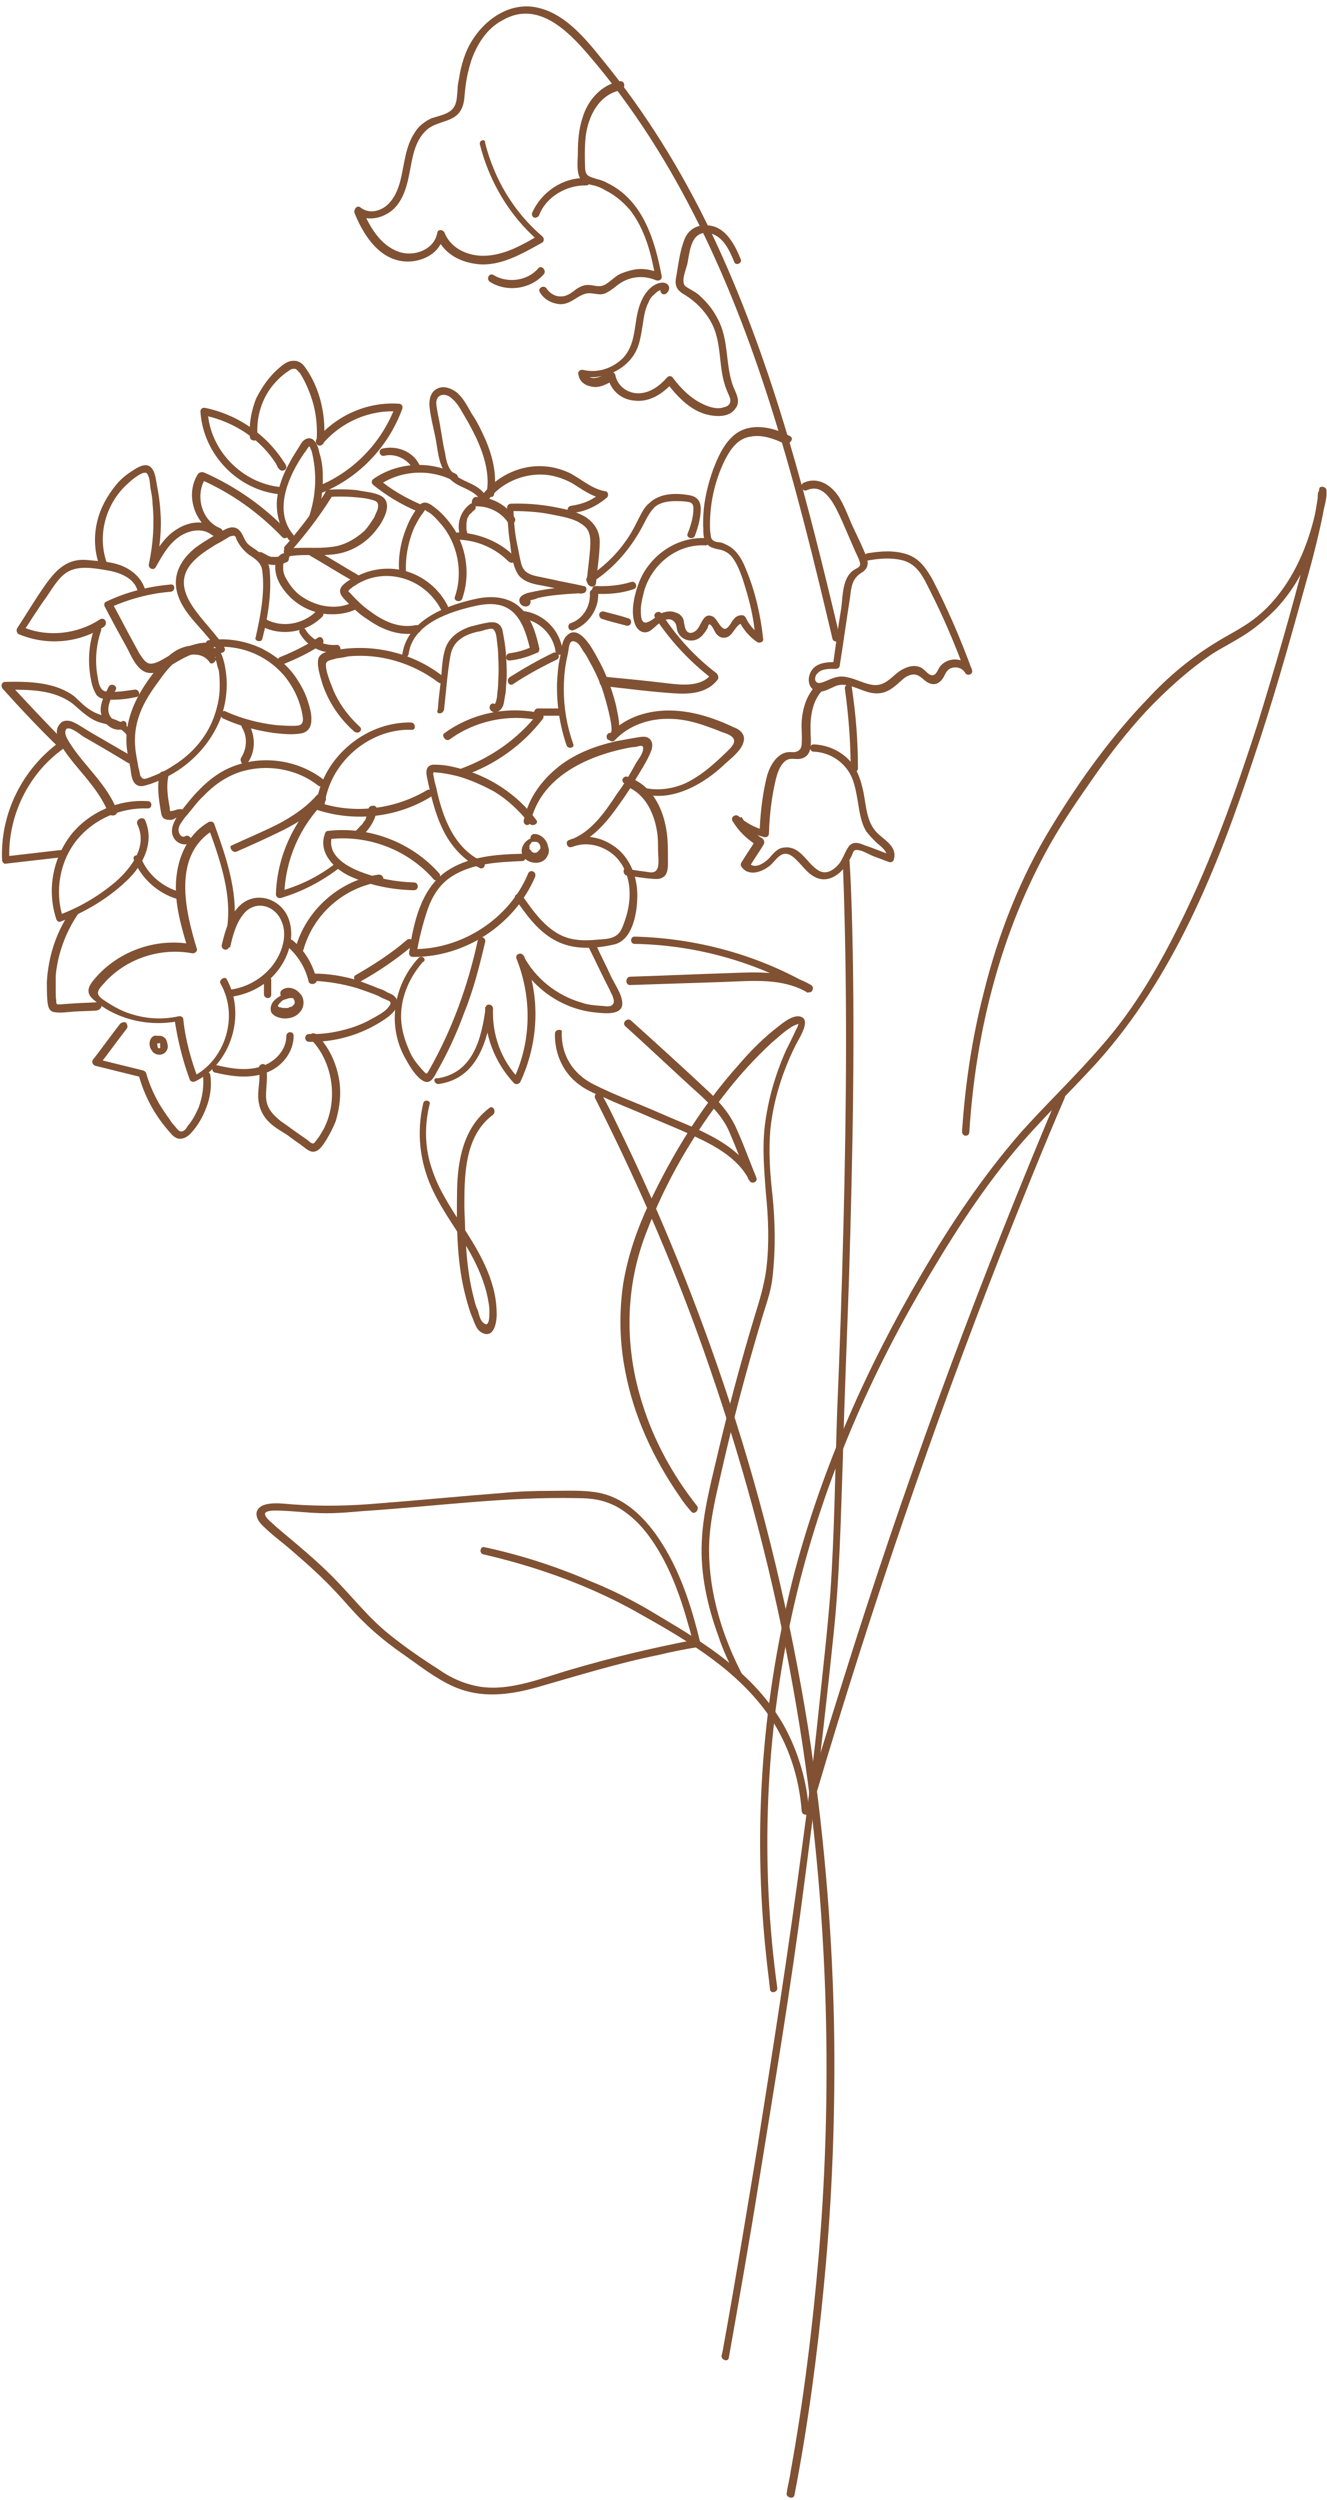 <?xml version="1.0" encoding="UTF-8" standalone="no"?><svg xmlns="http://www.w3.org/2000/svg" xmlns:xlink="http://www.w3.org/1999/xlink" fill="#000000" height="479.9" preserveAspectRatio="xMidYMid meet" version="1" viewBox="-0.3 -1.0 254.9 479.9" width="254.9" zoomAndPan="magnify"><g><g><g id="change1_36"><path d="M91.9,26.8c1.8,7.1,5.7,13.7,11.3,18.5c0-0.4,0.1-0.8,0.1-1.2c-3.2,1.9-6.7,3.9-10.5,4 c-3.2,0.1-6.5-1.4-7.7-4.4c-0.2-0.6-1.3-0.8-1.4,0c-0.6,3.3-4.6,4.7-7.5,3.6c-3.6-1.3-5.6-5-7-8.3c-0.4,0.4-0.7,0.7-1.1,1.1 c2,1.4,4.6,0.9,6.5-0.4c2.3-1.6,3.2-4.6,3.7-7.2c0.6-2.9,0.9-6.3,3.3-8.5c2-1.9,5.4-1.4,6.7-4c0.7-1.3,0.6-2.8,0.8-4.2 c0.2-1.8,0.6-3.5,1.1-5.1c1.1-3.2,3-6.2,6-7.8c6.7-3.9,12.5,1.9,16.6,6.7c17.1,19.9,27.8,44.3,35.5,69.1 c4.4,14.1,7.9,28.5,11.3,42.9c0.2,0.9,1.6,0.6,1.4-0.4c-6.1-25.7-12.6-51.6-23.8-75.7c-5.5-11.8-12.2-23-20.3-33.2 c-3.6-4.4-7.8-10.4-13.8-11.8c-5.8-1.4-11.2,2.8-13.6,7.9c-0.7,1.5-1.2,3.3-1.5,4.9c-0.1,0.9-0.4,1.8-0.4,2.7 c-0.1,1.2-0.1,2.5-0.6,3.4c-0.8,1.5-2.9,1.8-4.4,2.3c-1.3,0.6-2.5,1.5-3.2,2.7c-1.9,2.8-2,6.2-2.8,9.3c-0.5,1.9-1.3,3.7-2.8,4.9 c-1.5,1.1-3.4,1.4-4.9,0.2c-0.7-0.5-1.3,0.5-1.1,1.1c1.6,3.9,4.3,8.4,8.9,9.2c3.4,0.6,7.6-1.2,8.2-4.9c-0.5,0-0.9,0-1.4,0 c1.3,3.4,4.4,5.1,7.9,5.5c4.4,0.5,8.6-2,12.4-4.1c0.4-0.2,0.5-0.8,0.1-1.2c-5.5-4.7-9.2-10.9-11-17.9 C93,25.5,91.6,25.9,91.9,26.8L91.9,26.8z" fill="#805133"/></g></g><g><g id="change1_78"><path d="M118.7,14.6c-3.5,0.7-6.1,3.6-7.1,7c-0.7,2.1-0.9,4.4-0.9,6.7c0,1.5-0.4,4.1,0.7,5.3 c0.5,0.6,1.2,0.7,1.9,0.9c1.1,0.2,2,0.6,2.8,1.1c1.8,0.9,3.3,2.2,4.6,3.7c2.9,3.7,4.1,8.4,4.9,13c0.4-0.2,0.7-0.6,1.1-0.8 c-1.8-0.7-3.5-1.1-5.4-0.7c-0.9,0.2-1.9,0.5-2.7,0.9c-0.9,0.5-1.6,1.3-2.6,1.9c-1.2,0.7-2.2,0.1-3.4,0.1c-0.8,0-1.6,0.4-2.2,0.8 c-0.8,0.6-1.6,1.3-2.7,1.4c-1.3,0.1-2.3-0.5-3-1.5c-0.5-0.8-1.8-0.1-1.3,0.7c0.8,1.4,2.3,2.2,4,2.3c2.3,0,3.6-2.3,5.8-2.1 c1.1,0.1,1.9,0.4,2.8,0c0.8-0.4,1.5-0.9,2.1-1.4c2.2-1.8,5-2.2,7.6-1.1c0.6,0.2,1.2-0.1,1.1-0.8c-1.3-6.9-3.6-14.6-10.5-17.9 c-0.7-0.4-1.4-0.6-2.2-0.8c-1.2-0.4-1.9-0.5-2-1.9c-0.1-2.1-0.1-4.2,0.1-6.2c0.5-4,2.6-8.1,6.8-8.9 C120,15.8,119.7,14.4,118.7,14.6L118.7,14.6z" fill="#805133"/></g></g><g><g id="change1_20"><path d="M103.1,50.5c-2.1,2.5-6,2.9-8.6,1.3c-0.8-0.5-1.5,0.7-0.7,1.3c3.3,2.1,7.9,1.4,10.4-1.5 C104.7,50.9,103.7,49.8,103.1,50.5L103.1,50.5z" fill="#805133"/></g></g><g><g id="change1_46"><path d="M103.3,40.2c1.4-3.5,5.3-5.7,9-5.6c0.9,0,0.9-1.4,0-1.4c-4.4-0.2-8.6,2.6-10.4,6.7 c-0.1,0.4,0.1,0.8,0.5,0.9C102.8,40.8,103.2,40.6,103.3,40.2L103.3,40.2z" fill="#805133"/></g></g><g><g id="change1_75"><path d="M142,48.8c-1.3-3.2-3.3-7-7.4-6.5c-1.5,0.1-2.8,1.1-3.4,2.6c-0.9,2.2-1.2,4.9-1.6,7.2 c-0.4,1.9,0.2,2.7,1.8,3.6c1.9,1.2,3.5,2.8,4.7,4.8c2.5,4.2,1.4,9.1,3.2,13.4c0.2,0.6,0.6,1.2,0.7,1.9c0,0.9-0.5,1.2-1.3,1.4 c-1.2,0.4-2.6,0-3.7-0.5c-2.5-1.1-4.4-3-6-5.1c-0.2-0.4-0.8-0.6-1.2-0.1c-1.4,1.6-3.3,3-5.5,3c-2.1,0-4-1.4-4.4-3.5 c-0.1-0.5-0.7-0.7-1.1-0.5c-1.3,0.7-4.1,2.1-4.6-0.2c-0.4,0.4-0.6,0.6-0.9,0.9c3.7,0.8,7.7-0.7,9.9-3.7c1.4-1.9,1.6-4.1,2-6.4 c0.2-1.4,0.4-2.8,1.1-4.1c0.2-0.6,0.6-1.1,1.1-1.5c0.2-0.2,0.5-0.5,0.7-0.6c0.4-0.1,0.7-0.5,0.8-0.8c-0.8,0.5-0.1,1.8,0.7,1.3 c0.6-0.4,0.8-1.1,0.5-1.6c-0.5-0.7-1.3-0.6-2-0.4c-2.2,0.8-3.4,3.3-3.9,5.5c-0.7,3-0.5,6.3-2.8,8.8c-2,2-4.9,3-7.7,2.3 c-0.6-0.1-1.1,0.4-0.9,0.9c0.2,1.3,1.2,2.1,2.5,2.3c1.5,0.4,3-0.5,4.3-1.2c-0.4-0.1-0.7-0.2-1.1-0.5c0.5,2.5,2.6,4.2,5,4.4 c2.9,0.4,5.5-1.3,7.4-3.4c-0.4,0-0.8-0.1-1.2-0.1c2.2,2.9,5.1,6,9,6.4c1.5,0.2,3.3,0,4.2-1.3c1.3-1.5,0-3.2-0.5-4.7 c-1.4-4.2-0.7-8.8-2.9-12.7c-0.9-1.8-2.2-3.3-3.7-4.6c-0.7-0.6-1.9-1.1-2.5-1.6c-0.8-0.9,0.1-3,0.4-4.1c0.5-2.3,0.6-6.4,4-6.1 c2.8,0.4,4.1,3.3,5,5.5C140.9,50.1,142.3,49.6,142,48.8L142,48.8z" fill="#805133"/></g></g><g><g id="change1_18"><path d="M151.4,82.7c-3.5-1.9-8.3-2.8-11.3,0.4c-1.6,1.6-2.6,3.9-3.4,6c-0.9,2.5-1.5,4.9-1.8,7.5 c-0.1,1.3-0.2,2.6-0.1,3.9c0,0.9,0,2,0.6,2.8c0.5,0.7,1.2,0.9,2,1.1c1.3,0.2,2.1,0.6,2.9,1.5c1.5,2,2.2,4.7,2.9,7 c0.8,2.8,1.4,5.7,1.6,8.6c0.4-0.2,0.7-0.5,1.1-0.6c-1.4-0.8-2.3-2-3-3.4c-0.1-0.2-0.4-0.4-0.6-0.4c-0.7,0-1.2,0.2-1.6,0.7 c-0.5,0.5-0.8,1.4-1.4,1.8c-1.1,0.7-1.8-2-2.8-2.3c-1.9-0.8-2.1,2.2-3.3,2.9c-1.1,0.7-1.8,0.1-2-1.1c-0.1-0.4-0.1-0.7-0.2-1.1 c-0.2-0.7-0.8-1.2-1.5-1.4c-0.9-0.4-1.9-0.2-2.7,0.1c-0.9,0.4-1.4,1.1-2.2,1.5c-2,1.2-1.8-1.3-1.8-2.5c0.1-1.2,0.4-2.3,0.7-3.5 c1.6-5,6.3-8.8,11.7-8.5c0.9,0,0.9-1.4,0-1.4c-4.2-0.2-8.2,1.8-10.8,5.1c-1.3,1.6-2.1,3.5-2.6,5.4c-0.5,1.8-0.8,4-0.2,5.8 c0.4,1.3,1.5,2.2,2.8,1.6c0.9-0.5,1.5-1.4,2.5-1.9c0.6-0.4,1.4-0.6,2-0.2c0.8,0.5,0.7,1.2,0.9,2c0.5,1.4,1.9,2.1,3.3,1.8 c0.8-0.2,1.4-0.7,1.9-1.4c0.2-0.2,0.4-0.6,0.6-0.9c0.2-0.5,0.2-0.9,0.5-0.7c0.6,0.4,0.8,1.4,1.3,1.9s0.9,0.7,1.6,0.6 c1.5-0.1,2-2.7,3.3-2.7c-0.2-0.1-0.5-0.2-0.6-0.4c0.8,1.6,2,3,3.5,4c0.5,0.2,1.2-0.1,1.1-0.6c-0.5-4.6-1.5-9.1-3.3-13.4 c-0.6-1.5-1.3-2.9-2.6-4c-0.6-0.5-1.3-0.8-2-1.1c-0.4-0.1-0.8-0.1-1.2-0.2c-1.2-0.4-0.9-1.2-1.1-2.1c-0.2-4.7,0.8-9.5,2.9-13.7 c1.1-2.1,2.5-4.1,5-4.4c2.2-0.4,4.6,0.5,6.4,1.4C151.6,84.3,152.3,83.1,151.4,82.7L151.4,82.7z" fill="#805133"/></g></g><g><g id="change1_41"><path d="M154.7,93.1c3.6-1.6,5.6,3.5,6.7,5.8c0.8,1.8,1.5,3.5,2.3,5.3c0.3,0.8,0.8,1.6,1.1,2.5 c0.4,1.2-0.3,1.2-1.2,1.8c-2.1,1.5-2,4.9-2.3,7.2c-0.6,3.6-1.1,7.4-1.6,11c0.2-0.2,0.5-0.4,0.7-0.6c-1.6,0-3.7,0-4.8,1.6 c-0.7,1.1-0.8,2.6,0.1,3.5c1.5,1.4,3.3-0.1,4.8-0.6c2-0.6,4.1,0.8,6.1,1.3c1.9,0.5,3.4,0.1,4.9-1.1c0.8-0.6,1.5-1.4,2.3-1.9 c1.5-0.8,2.3-0.4,3.5,0.7c1.1,0.9,2.3,1.1,3.3-0.1c0.6-0.7,0.7-1.6,1.5-2.1c1.1-0.6,2.5-0.2,3,0.8c0.5,0.7,1.6,0.2,1.3-0.6 c-2.2-6-4.7-11.8-7.6-17.4c-1.2-2.1-2.5-4-4.9-4.8c-2.5-0.8-5-0.6-7.5-0.2c-0.9,0.1-0.9,1.6,0,1.4c2.2-0.4,4.6-0.6,6.8,0 c2.8,0.8,3.9,3.3,5.1,5.7c2.6,5.1,4.8,10.3,6.8,15.7c0.5-0.2,0.9-0.4,1.3-0.6c-1.3-2.1-4.4-2.5-6.1-0.5c-0.5,0.6-0.8,2.2-2,1.6 c-0.7-0.4-1.1-1.1-1.8-1.4c-1.4-0.6-2.9,0-4.1,0.8c-1.5,1.1-2.7,2.8-4.9,2.6c-1.8-0.2-3.4-1.2-5.1-1.5c-1.6-0.4-2.8,0.2-4.2,0.8 c-0.6,0.2-1.5,0.7-1.9-0.2c-0.1-0.5,0.1-1.1,0.5-1.4c0.8-0.9,2.5-0.8,3.5-0.8c0.2,0,0.7-0.2,0.7-0.6c0.7-4.4,1.3-8.8,2-13.2 c0.2-1.9,0.4-3.5,2.1-4.6c1.2-0.7,1.5-1.6,1.1-2.9c-0.7-1.9-1.6-3.7-2.5-5.6s-1.5-3.7-2.5-5.5c-1.4-2.6-4.2-4.7-7.2-3.3 C153.2,92.2,153.9,93.5,154.7,93.1L154.7,93.1z" fill="#805133"/></g></g><g><g id="change1_90"><path d="M156.6,130.4c-1.9,1.9-2.7,4.4-2.9,7c-0.1,1.4,0.1,2.8,0,4.2c0,1.1-0.4,1.6-1.4,1.8 c-0.6,0-1.1-0.1-1.8,0.1c-2.1,0.7-3.2,3.2-3.6,5c-0.8,3.4-1.2,7.1-1.3,10.6c0.3-0.2,0.6-0.5,0.9-0.7c-1.9-0.6-3.5-1.4-4.9-2.7 c-0.6-0.5-1.6,0.1-1.2,0.9c1.2,2,2.8,3.5,4.7,4.7c-0.1-0.4-0.1-0.7-0.2-1.1c-0.9,1.5-1.9,2.9-2.8,4.4c-0.2,0.4-0.1,0.6,0.1,0.9 c1.5,1.9,4.2,0.8,5.7-0.6c0.7-0.7,1.2-1.5,2.1-1.9c1.2-0.4,2.1,0.5,2.9,1.3c1.1,1.1,1.8,2.2,3.2,3c2.3,1.3,4.6-0.1,6-2 c0.5-0.6,0.8-1.3,1.2-2c0.3-0.7,0.3-1.3,1.3-1.1c0.8,0.1,1.8,0.7,2.7,1.1c1.1,0.4,2.1,0.8,3.2,1.2c0.4,0.1,0.8-0.1,0.9-0.5 c0.7-2.5-1.8-3.7-3.2-5.1c-2-2-2.1-5-2.6-7.6c-0.5-2.5-1.2-4.7-2.9-6.5c-1.8-1.8-4.2-2.8-6.7-2.9c-0.9,0-0.9,1.4,0,1.4 c2.6,0.1,5,1.4,6.5,3.5c1.3,1.8,1.6,4,2,6.2c0.3,1.9,0.6,4,1.6,5.6c0.6,0.8,1.3,1.5,2,2.2c0.8,0.7,2.2,1.6,1.9,2.9 c0.4-0.1,0.6-0.4,0.9-0.5c-1.8-0.7-3.5-1.4-5.3-2c-0.9-0.4-2-0.7-2.8,0.2c-0.8,1.1-1.1,2.3-1.9,3.4c-1.2,1.4-2.7,2.3-4.3,1.1 c-2-1.4-3.3-4.6-6.3-4.2c-1.3,0.1-2.1,1.2-2.9,2.1c-0.9,0.9-2.8,2.2-3.9,0.8c0,0.4,0.1,0.6,0.1,0.9c0.9-1.5,1.9-2.9,2.8-4.4 c0.2-0.4,0.1-0.8-0.2-1.1c-1.8-1.1-3-2.5-4.1-4.2c-0.4,0.4-0.8,0.6-1.2,0.9c1.6,1.4,3.5,2.5,5.6,3c0.5,0.1,0.9-0.2,0.9-0.7 c0.1-3.4,0.5-6.9,1.3-10.3c0.3-1.2,0.7-2.5,1.6-3.4c1.2-1.2,2.3-0.2,3.7-0.8c1.9-0.8,1.4-3.4,1.4-5c-0.1-2.9,0.3-6.1,2.5-8.2 C158.3,130.8,157.3,129.7,156.6,130.4L156.6,130.4z" fill="#805133"/></g></g><g><g id="change1_89"><path d="M161.6,164.7c0.9,23.4,0.7,46.9,0.1,70.2c-0.3,11.7-0.7,23.4-1.2,35.2c-0.4,11.6-0.5,23.1-1.3,34.7 c-0.6,7.7-1.5,15.4-2.3,23.1c-0.9,8.8-2,17.4-3.2,26.2c-2.5,19-5.5,38.1-8.5,57c-2.1,12.7-4.2,25.5-6.5,38.2 c-0.1,0.6-0.2,1.2-0.4,1.9c-0.1,0.9,1.3,1.3,1.4,0.4c2-11.3,4-22.6,5.8-33.9c3-18.6,6.1-37,8.5-55.7c2.2-16.4,4.1-32.7,5.8-49.1 c1.2-11.2,1.4-22.6,1.8-33.8c0.3-11.7,0.8-23.4,1.2-35.2c0.7-23.5,1.2-47.1,0.5-70.6c-0.1-2.9-0.2-5.8-0.4-8.8 C163,163.7,161.6,163.7,161.6,164.7L161.6,164.7z" fill="#805133"/></g></g><g><g id="change1_48"><path d="M162,131.3c0.7,5,1.1,10.2,1.1,15.2c0,0.9,1.4,0.9,1.4,0c0-5.3-0.4-10.4-1.2-15.7 C163.3,130,161.8,130.3,162,131.3L162,131.3z" fill="#805133"/></g></g><g><g id="change1_68"><path d="M185.9,216.3c1.2-19.2,6-38.3,15.5-55.2c2.6-4.6,5.6-8.9,8.6-13.2c3-4.3,6.3-8.5,9.9-12.4 c3.9-4.1,8.1-7.9,12.7-11c1.9-1.2,3.9-2.2,5.8-3.4c2.3-1.4,4.4-3.2,6.3-5.1c3.9-4.1,6.4-9.1,8.1-14.5c0.6-1.9,1.1-3.9,1.3-5.7 c0.1-0.6,0.1-1.2,0.2-1.8c0-0.1,0.1-0.9,0-0.6c-0.5,0-0.9,0.1-1.3,0.1c-0.1-0.2,0-0.4-0.1,0c-0.1,0.5-0.1,1.1-0.1,1.5 c-0.6,3.6-1.5,7.1-2.3,10.6c-2.8,11-6,21.9-9.3,32.6c-4.1,12.7-8.6,25.4-14.5,37.4c-4.2,8.6-9.1,17.1-15.5,24.3 c-4.9,5.7-10.5,11-15.5,16.6c-7.2,8.3-13.4,17.5-19,27.1c-10.5,17.9-18.9,36.8-24.3,56.9c-6.3,24.2-8.2,49.4-5.5,74.2 c0.2,2.1,0.5,4.1,0.7,6.2c0.1,0.9,1.5,0.6,1.4-0.3c-3.3-24-2.3-48.4,2.9-72c4.8-21.7,13.3-42.3,24.4-61.5 c5.4-9.3,11.2-18.6,18.1-26.9c5-6,10.6-11.3,15.9-17.1c14.8-16.4,23.3-37.5,30.1-58.2c3.6-10.6,6.7-21.5,9.7-32.4 c1.4-4.9,2.7-9.8,3.7-14.7c0.2-1.4,0.8-3,0.7-4.4c0-0.2,0-0.5-0.1-0.6c-0.4-0.5-1.3-0.5-1.3,0.1c-0.4,2.2-0.6,4.3-1.2,6.4 c-1.3,4.9-3.4,9.7-6.5,13.7c-1.9,2.5-4.2,4.6-6.8,6.2c-1.9,1.2-3.7,2.1-5.6,3.3c-4.7,2.9-9,6.5-12.7,10.5 c-7,7.2-13.2,15.8-18.5,24.5c-6.1,9.9-10.4,20.9-13.2,32.3c-2.2,8.6-3.5,17.4-4.1,26.3C184.4,217.3,185.9,217.3,185.9,216.3 L185.9,216.3z" fill="#805133"/></g></g><g><g id="change1_53"><path d="M152.3,478c2.6-13.4,4.4-27,5.7-40.7c1.6-16.6,2.2-33.3,1.9-50c-0.4-19-2.1-38.1-5-56.8 c-3.4-21-8.3-41.8-15-62.2c-6-18.3-13.2-36.2-21.7-53.5c-0.9-1.9-1.9-3.9-2.9-5.7c-0.5-0.8-1.6-0.1-1.3,0.7 c8.5,16.8,16,34.1,22.1,52c6.9,20,12.3,40.5,16,61.5c3.4,19,5.4,38.3,6.1,57.7c0.6,16.8,0.2,33.8-1.2,50.6 c-1.2,14-2.9,27.9-5.4,41.7c-0.2,1.5-0.6,2.9-0.8,4.4C150.7,478.4,152.1,478.9,152.3,478L152.3,478z" fill="#805133"/></g></g><g><g id="change1_77"><path d="M203,209.1c-14.6,34.5-27.6,69.4-39,105c-3,9.5-6,18.9-8.8,28.5c-0.2,0.9,1.2,1.3,1.4,0.4 c10.4-35.1,22.2-69.8,35.6-103.9c3.9-9.8,7.8-19.6,12-29.3C204.6,209,203.3,208.3,203,209.1L203,209.1z" fill="#805133"/></g></g><g><g id="change1_51"><path d="M92.6,297.4c10.8,2.5,21.2,6.3,30.7,11.8c8.9,5,18.2,10.6,24.2,19.3c3.7,5.4,5.7,11.7,6.2,18.2 c0.1,0.9,1.5,0.9,1.4,0c-0.4-5.7-2-11.3-4.8-16.4c-2.7-4.8-6.5-8.9-10.8-12.3c-4.2-3.4-8.9-6.2-13.6-9c-4.1-2.5-8.4-4.7-12.9-6.5 c-6.5-2.8-13.3-5-20.3-6.5C92,295.8,91.6,297.2,92.6,297.4L92.6,297.4z" fill="#805133"/></g></g><g><g id="change1_64"><path d="M142.4,320.7c-3.9-7.4-6.5-15.8-6.5-24.2c0-4.9,1.2-9.8,2.3-14.6c2.2-9.8,4.8-19.6,7.7-29.3 c0.8-2.8,1.9-5.5,2.2-8.5c0.6-5.3,0.5-10.4,0-15.5c-0.5-4.3-0.8-8.6-0.4-13c0.6-5.5,2.3-10.8,4.7-15.7c0.5-1.1,3-4.7,1.4-5.6 c-1.4-0.8-3.5,0.9-4.4,1.6c-2.9,2.2-5.5,4.8-7.8,7.5c-7.1,7.9-12.7,17.1-17.2,26.6c-2.3,4.9-4.1,10-5,15.5 c-0.8,5.5-0.7,11.2,0.4,16.7c1.6,8.6,5.4,16.8,10.4,24c0.7,1.1,1.5,2.1,2.3,3c0.6,0.7,1.6-0.4,1.1-1.1 c-4.6-5.8-8.3-12.5-10.5-19.6c-3.4-10.6-3.4-22,0.6-32.5c3.7-9.9,9.2-19.4,15.8-27.7c2.6-3.3,5.4-6.3,8.4-9.1 c1.1-0.9,2.1-1.9,3.3-2.7c0.3-0.2,0.7-0.5,1.2-0.7c0.2-0.1,0.7-0.2,0.9-0.4c0.3-0.2-0.4,0.1-0.1-0.2c-0.1,0.2-0.2,0.8-0.4,1.1 c-0.7,1.5-1.4,2.9-2.1,4.3c-2.1,4.7-3.5,9.6-4.1,14.6c-0.5,4.3-0.1,8.5,0.2,12.7c0.5,4.9,0.7,9.8,0.1,14.7 c-0.4,3-1.2,5.7-2.1,8.6c-2.8,9.2-5.3,18.6-7.5,28c-1.2,5.1-2.6,10.5-2.8,15.8c-0.3,6.1,1.1,12.4,3.2,18.1 c0.9,2.8,2.2,5.4,3.5,8.1C141.6,322.2,142.9,321.5,142.4,320.7L142.4,320.7z" fill="#805133"/></g></g><g><g id="change1_52"><path d="M133.1,313.8c-7.9,1.5-15.9,3.4-23.7,5.7c-5.6,1.6-11.6,4.2-17.5,3.3c-2.9-0.5-5.5-1.6-7.9-3.3 c-3.3-2.1-6.5-4.3-9.6-6.8c-4.1-3.3-7.2-7.4-10.9-11.1c-2.9-2.9-6-5.5-9.1-8.1c-0.8-0.7-1.6-1.3-2.3-2c-0.5-0.4-1.4-1.2-1.5-1.8 c-0.1-0.9,2.5-0.7,3-0.7c2.9,0.1,5.8,0.5,8.8,0.5c2.2,0,4.6-0.2,6.8-0.4c13.8-0.9,27.6-2.8,41.4-2.5c2.7,0,5,0.3,7.5,1.6 c2.7,1.5,4.9,3.7,6.7,6.3c3.5,5,5.6,10.9,7.2,16.7c0.4,1.2,0.6,2.3,0.8,3.5c0.2,0.9,1.6,0.6,1.4-0.4c-1.4-5.8-3.2-11.7-6.1-16.9 c-2.8-5.1-7.1-10.5-13.2-11.8c-3-0.6-6.3-0.4-9.5-0.4c-3,0-6.1,0.1-9.1,0.4c-7.9,0.6-15.9,1.4-23.8,2c-5.6,0.5-11,0.6-16.6,0.2 c-1.6-0.1-6.3-0.9-6.9,1.5c-0.2,1.2,0.7,2.2,1.5,2.9c1.6,1.6,3.6,3,5.4,4.6c2.9,2.5,5.7,5,8.3,7.8c1.8,1.9,3.5,4,5.3,5.7 c2.2,2.2,4.7,4.2,7.4,6.1c3.3,2.3,6.4,4.8,10,6.4c5.3,2.3,10.6,1.6,16,0.1c7.7-2.2,15.4-4.6,23.3-6.2c2.5-0.6,5-1.1,7.5-1.5 C134.5,315.1,134,313.7,133.1,313.8L133.1,313.8z" fill="#805133"/></g></g><g><g id="change1_47"><path d="M106.3,197.4c-0.1,3.5,1.3,7,4,9.3c1.6,1.4,3.5,2.2,5.5,3c2.3,1.1,4.7,2,7,3c4.1,1.8,8.3,3.4,12.3,5.4 c3.5,1.8,6.8,4,8.6,7.6c0.4,0.7,1.6,0.2,1.3-0.6c-1.2-2.9-2.3-6-3.6-8.9c-1.2-2.9-2.9-5-5.1-7.2c-5.1-4.8-10.3-9.5-15.4-14.1 c-0.7-0.6-1.8,0.4-1.1,1.1c4.9,4.4,9.7,9,14.6,13.4c2.2,2.1,4.2,4.1,5.4,6.9c1.3,3,2.5,6.2,3.7,9.2c0.5-0.2,0.9-0.4,1.3-0.6 c-3.5-6.8-11.8-9.3-18.3-12.2c-4.3-1.9-8.8-3.5-12.9-5.6c-3.9-2-6.1-5.6-6-9.9C107.9,196.5,106.3,196.5,106.3,197.4L106.3,197.4z" fill="#805133"/></g></g><g><g id="change1_42"><path d="M120.7,188.1c6.1-0.2,12.2-0.4,18.2-0.6c5.4-0.2,11.2-0.8,16,2.1c0.2-0.5,0.5-0.8,0.7-1.3 c-10.3-6-22.1-9.2-34-9.5c-0.9,0-0.9,1.4,0,1.4c11.7,0.2,23.1,3.4,33.2,9.2c0.8,0.5,1.5-0.8,0.7-1.3c-4.7-2.8-10.3-2.5-15.5-2.3 c-6.4,0.2-12.9,0.5-19.3,0.7C119.8,186.6,119.8,188.1,120.7,188.1L120.7,188.1z" fill="#805133"/></g></g><g><g id="change1_74"><path d="M81,210.8c-1.3,5.5-0.7,11.1,1.6,16.2c2.3,5.1,6.1,9.6,8.5,14.6c1.3,2.7,2.3,5.6,2.6,8.6 c0,0.8,0.2,4.2-1.3,2.6c-0.5-0.5-0.7-1.5-0.9-2.2c-0.4-0.8-0.6-1.6-0.8-2.5c-1.5-5.6-1.6-11.6-1.8-17.3c0-6.2,0-13.7,5.5-17.8 c0.7-0.6,0-1.9-0.7-1.3c-4.9,3.7-6.1,9.9-6.2,15.8c-0.1,6.4-0.1,13.1,1.4,19.4c0.4,1.6,0.8,3.2,1.4,4.7c0.5,1.1,0.8,2.6,1.9,3.2 c2.5,1.4,3-2.3,2.9-3.9c-0.1-6.4-3.6-12-7-17.2c-2.1-3.3-4.2-6.5-5.4-10.2c-1.4-4-1.5-8.3-0.5-12.4 C82.6,210.3,81.2,209.9,81,210.8L81,210.8z" fill="#805133"/></g></g><g><g id="change1_81"><path d="M84,207.1c7.4-1.1,9.3-8.2,10.3-14.6c-0.5-0.1-0.9-0.1-1.4-0.2c-0.2,5.4,1.8,10.6,5.5,14.6 c0.4,0.4,0.9,0.2,1.2-0.1c3.6-7.6,4-16.6,0.7-24.4c-0.5,0.2-0.9,0.4-1.3,0.6c2.8,5.5,8.3,9.5,14.5,10.3c1.9,0.2,6.2,0.9,5.7-2.1 c-0.2-1.6-1.5-3.4-2.2-4.9c-0.9-2-2-4.1-2.9-6.1c-0.5-0.8-1.6-0.1-1.3,0.7c1.4,2.8,2.7,5.6,4.1,8.3c0.1,0.4,0.4,0.7,0.5,1.1 c0.2,0.6,0.5,1.4-0.4,1.8c-0.5,0.2-1.3,0-1.8,0c-1.3-0.1-2.6-0.2-3.7-0.6c-4.9-1.4-9-4.7-11.3-9.1c-0.4-0.7-1.6-0.2-1.3,0.6 c3,7.5,2.9,16-0.6,23.3c0.4,0,0.8-0.1,1.2-0.1c-3.5-3.6-5.3-8.5-5.1-13.6c0-0.8-1.3-1.1-1.4-0.2c-0.8,5.8-2.3,12.5-9.2,13.6 C82.7,205.8,83.1,207.2,84,207.1L84,207.1z" fill="#805133"/></g></g><g><g id="change1_38"><path d="M80.1,182.9c-5,5.4-6.1,13.4-2.3,19.7c0.7,1.3,1.9,3.2,3.2,3.9c1.4,0.8,2.1-0.8,2.7-1.9 c2-3.5,3.7-7.2,5.1-11c1.8-4.4,3-9.1,4.1-13.8c0.2-0.9-1.2-1.3-1.4-0.4c-1.9,8.8-4.9,17.1-9.3,24.9c-0.1,0.2-0.4,0.8-0.6,0.8 s-1.1-1.1-1.2-1.2c-0.7-0.8-1.3-1.6-1.8-2.6c-0.9-1.9-1.6-3.9-1.8-6c-0.4-4.2,1.3-8.4,4.1-11.6C81.8,183.3,80.8,182.2,80.1,182.9 L80.1,182.9z" fill="#805133"/></g></g><g><g id="change1_57"><path d="M103.8,160c-1.2-0.6-2.6-0.1-3.3,0.8c-0.4,0.5-0.6,1.1-0.6,1.6c0,0.6,0.4,1.2,0.7,1.5 c0.8,0.7,2,0.9,2.9,0.6c0.6-0.2,1.1-0.6,1.3-1.1c0.4-0.6,0.4-1.2,0.2-1.8c-0.2-1.3-1.3-2.5-2.7-2.5c-0.4,0-0.7,0.4-0.7,0.7 c0,0.5,0.4,0.7,0.7,0.7h0.1h-0.1h0.1h0.1c0,0,0,0,0.1,0c0.1,0-0.1-0.1,0,0c0.1,0,0.1,0.1,0.2,0.1c0,0,0.1,0.1,0.1,0 c-0.1-0.1,0,0,0.1,0.1c0.1,0.1,0.1,0.1,0.2,0.2l0,0c0.1,0.1,0,0,0,0l0.1,0.1c0,0.1,0.1,0.1,0.1,0.2l0,0c0,0.1,0-0.1,0-0.1v0.1 c0,0.1,0,0.2,0.1,0.2c0,0,0,0,0,0.1v-0.1v0.1v0.1c0,0,0,0.2,0,0.1s0,0,0,0.1v0.1c0,0,0,0,0,0.1c0,0.1,0-0.1,0-0.1s0,0.1-0.1,0.1 c0,0,0,0.1-0.1,0.1c0,0,0,0,0,0.1c0,0,0.1-0.1,0,0c-0.1,0.1-0.1,0.1-0.2,0.2c-0.1,0.1,0.1-0.1,0,0c0,0-0.1,0-0.1,0.1 c0,0-0.1,0-0.1,0.1c-0.1,0,0.1,0,0,0c-0.1,0-0.2,0.1-0.2,0.1h-0.1c-0.1,0,0.2,0,0,0c-0.1,0-0.2,0-0.2,0h-0.1c0,0-0.1,0,0,0 c0.1,0,0,0,0,0h-0.1c-0.1,0-0.1-0.1-0.2-0.1c0,0,0.1,0.1,0.1,0c0,0,0,0-0.1,0c0,0-0.1,0-0.1-0.1c0,0-0.1,0-0.1-0.1 c-0.1-0.1,0.1,0.1,0,0c-0.1-0.1-0.1-0.1-0.2-0.2c-0.1-0.1,0.1,0.1,0,0c0,0,0-0.1-0.1-0.1c0,0,0-0.1-0.1-0.1c0,0,0-0.1,0,0 c0,0.1,0,0,0,0v-0.1c0,0,0,0,0-0.1c0-0.1,0,0,0,0.1c0-0.1,0-0.2,0-0.4s0,0.1,0,0v-0.1v-0.1c0-0.1,0,0.1,0,0.1v-0.1 c0,0,0-0.1,0.1-0.1c0,0,0.1-0.2,0-0.1c-0.1,0.1,0,0,0.1-0.1l0.1-0.1l0.1-0.1h-0.1c0,0,0.1,0,0.1-0.1c0.1-0.1,0.2-0.1,0.4-0.1 c0.1,0-0.1,0-0.1,0h0.1h0.1c0,0,0.2,0,0.1,0c-0.1,0,0,0,0.1,0h0.1c0.1,0-0.1,0-0.1,0h0.1h0.1c0.1,0-0.1,0-0.1,0h0.1 c0.4,0.2,0.8,0.1,1.1-0.2C104.2,160.7,104.1,160.2,103.8,160L103.8,160z" fill="#805133"/></g></g><g><g id="change1_13"><path d="M101.1,166.8c-3.6,8.6-12.7,14.5-22.1,14.4c0.2,0.4,0.5,0.6,0.7,0.9c0.5-2.9,1.2-5.7,2.1-8.4 c0.9-2.6,2.3-4.9,4.6-6.4c4-2.6,9-2.8,13.6-3c0.9,0,0.9-1.5,0-1.4c-4.9,0.1-10.4,0.5-14.6,3.4c-4.9,3.4-6.3,10-7.1,15.5 c-0.1,0.5,0.2,0.9,0.7,0.9c10,0.1,19.6-6.2,23.5-15.4C102.8,166.2,101.4,165.8,101.1,166.8L101.1,166.8z" fill="#805133"/></g></g><g><g id="change1_40"><path d="M92.4,164.4c-5.4-2.5-7.6-8.3-8.8-13.7c-0.1-0.7-0.4-1.4-0.5-2.1c0-0.2-0.2-0.8-0.2-1.1 c0.1-0.4,0.2-0.2,0.7-0.2c1.4,0.1,2.7,0.4,4,0.7c2.5,0.7,4.9,1.8,7.1,3c2.6,1.6,4.8,3.7,6.7,6.1c0.6,0.7,1.9,0,1.3-0.7 c-3.6-4.9-9-8.4-14.8-9.9c-1.5-0.4-3-0.7-4.6-0.7c-1.5-0.1-1.9,0.9-1.6,2.3c0.7,3.4,1.5,6.9,3,10c1.5,3.2,4,6,7.1,7.5 C92.6,166.1,93.3,164.8,92.4,164.4L92.4,164.4z" fill="#805133"/></g></g><g><g id="change1_82"><path d="M101.6,156.9c1.9-8.6,10.6-12.7,18.6-14.3c0.5-0.1,1.1-0.2,1.5-0.2c0.7-0.1,1.8-0.7,1.5,0.6 c-0.1,0.9-1.1,2-1.5,2.8c-1.1,2-2.2,3.9-3.5,5.6c-2.3,3.5-5,7.5-9.2,8.9c0.2,0.5,0.4,0.9,0.6,1.3c3.4-1.4,7.4,0.2,9.3,3 c2.3,3.3,2.1,7.8,0.7,11.5c-0.4,1.1-0.8,2.2-1.9,2.7c-0.9,0.5-2.3,0.5-3.4,0.6c-2.2,0.2-4.4,0.2-6.5-0.7 c-3.4-1.5-5.7-4.8-7.8-7.8c-0.6-0.8-1.8,0-1.3,0.7c2,2.9,4.2,6,7.4,7.8c3.5,2,7.7,1.8,11.6,0.9c3.4-0.8,4.3-5.7,4.4-8.6 c0.2-3.5-0.9-7.2-3.6-9.6c-2.7-2.3-6.3-3.2-9.6-1.8c-0.7,0.4-0.2,1.6,0.6,1.3c3.5-1.3,6.1-4,8.3-7c1.3-1.8,2.6-3.6,3.7-5.5 s2.5-3.9,3.3-6c0.4-1.1,0.2-2.2-0.9-2.6c-0.8-0.2-1.8,0.1-2.6,0.2c-1.1,0.2-2.2,0.4-3.3,0.6c-3.9,0.9-7.7,2.3-10.9,4.8 c-3.3,2.6-5.8,6-6.7,10C99.9,157.4,101.3,157.8,101.6,156.9L101.6,156.9z" fill="#805133"/></g></g><g><g id="change1_25"><path d="M120.2,167.1c1.6,0.2,3.2,0.5,4.8,0.6c0.9,0.1,1.9,0.1,2.5-0.7c0.6-0.8,0.5-2.1,0.5-3.2 c0-1.6,0-3.3-0.2-4.8c-0.6-4.7-2.8-9.3-7.6-10.9c-0.7-0.2-1.3,0.7-0.7,1.2c6.2,5.3,14.4,1.2,19.4-3.6c1.2-1.1,3.2-2.6,3.6-4.2 c0.5-1.5-0.7-2.5-1.9-2.9c-4-1.9-8.4-3.3-12.9-3.2c-4.1,0.1-8.2,1.5-11,4.6c-0.6,0.7,0.4,1.8,1.1,1.1c2.7-2.9,6.7-4.2,10.5-4.1 c2.2,0,4.4,0.5,6.5,1.2c1.1,0.4,2,0.7,3,1.1c0.8,0.4,2.7,0.7,2.9,1.8c0.2,0.9-1.3,2.1-1.9,2.7c-0.7,0.7-1.5,1.4-2.3,2.1 c-1.5,1.3-3.2,2.5-5,3.4c-3.5,1.6-8.2,1.9-11.3-0.7c-0.2,0.4-0.5,0.8-0.7,1.2c3.9,1.2,5.8,5,6.4,8.8c0.2,1.2,0.2,2.3,0.2,3.5 c0,0.9,0.2,2.3,0,3.3c-0.4,1.4-1.4,1.1-2.6,0.9c-1.2-0.1-2.5-0.4-3.6-0.5C119.3,165.6,119.3,167,120.2,167.1L120.2,167.1z" fill="#805133"/></g></g><g><g id="change1_49"><path d="M59,199c5,0.1,9.9-1.3,14.1-4c1.3-0.8,4.1-2.8,2.5-4.6c-0.4-0.5-1.1-0.7-1.5-0.9 c-0.6-0.4-1.2-0.6-1.8-0.8c-1.2-0.5-2.3-0.9-3.6-1.4c-2.8-0.9-5.8-1.4-8.8-1.4c-0.9,0-0.9,1.4,0,1.4c2.8,0.1,5.7,0.6,8.4,1.4 c1.4,0.5,2.7,0.9,4.1,1.5c0.6,0.4,1.3,0.6,1.9,0.9c0.4,0.2,0.4,0.2,0.4,0.6c0,0.2-0.4,0.6-0.5,0.8c-0.8,0.9-2.2,1.6-3.3,2.2 c-1.2,0.7-2.5,1.2-3.7,1.6c-2.6,0.8-5.3,1.3-8.1,1.2C58.1,197.5,58.1,198.9,59,199L59,199z" fill="#805133"/></g></g><g><g id="change1_2"><path d="M59.4,198.5c4.3,4.4,5.3,11.7,2.5,17.2c-0.4,0.6-0.7,1.3-1.2,1.9c-0.1,0.1-0.6,0.9-0.8,0.9 c-0.4,0.1-0.9-0.5-1.2-0.7c-1.8-1.2-3.5-2.5-5.1-3.6c-1.6-1.3-2.8-2.6-2.8-4.8c0-1.9,0.4-3.7,0-5.6c-0.1-0.9-1.5-0.6-1.4,0.4 c0.4,1.9-0.2,3.7-0.1,5.6c0.1,1.5,0.6,2.9,1.6,4.1c1.1,1.3,2.6,2.1,4,3c0.8,0.6,1.6,1.2,2.5,1.8c0.7,0.5,1.5,1.3,2.3,1.4 c1.3,0.1,2.1-1.4,2.7-2.3c0.7-1.2,1.3-2.3,1.8-3.6c0.8-2.7,1.1-5.5,0.6-8.2c-0.6-3.2-2-6.1-4.2-8.3 C59.7,196.8,58.7,197.9,59.4,198.5L59.4,198.5z" fill="#805133"/></g></g><g><g id="change1_62"><path d="M54.7,197.9c0,2.6-2,4.7-4.2,5.6c-2.9,1.2-6.2,0.7-9.1,0c-0.9-0.2-1.3,1.2-0.4,1.4 c3.4,0.8,7.1,1.3,10.4-0.2c2.7-1.2,4.7-3.9,4.7-6.8C56.2,196.9,54.7,196.9,54.7,197.9L54.7,197.9z" fill="#805133"/></g></g><g><g id="change1_79"><path d="M42.1,187.9c3.5,6.2,0.9,14.6-5.4,17.8c0.4,0.1,0.7,0.2,1.1,0.5c-1.4-3.7-2.5-7.6-2.9-11.6 c0-0.4-0.6-0.6-0.9-0.5c-3.2,0.7-6.4,0.5-9.6-0.6c-1.5-0.5-2.9-1.3-4.3-2.2c-0.7-0.5-1.9-1.1-1.5-2.1c0.2-0.6,1.1-1.4,1.5-1.9 c4.2-4.4,10.5-6.4,16.5-5.3c0.5,0.1,1.1-0.4,0.9-0.9c-2.2-7.2-4.8-18,3.3-22.8c-0.4-0.1-0.7-0.2-1.1-0.5 c2.6,7.2,5.4,15.1,2.8,22.7c0.5,0.1,0.9,0.2,1.4,0.4c0.5-2.3,1.2-5,2.9-6.8c2.3-2.3,5.8-1.2,7,1.8c1.3,3-0.2,6.8-2.3,9.1 c-2,2.2-4.7,3.6-7.6,4c-0.9,0.1-0.9,1.5,0,1.4c3.6-0.5,6.9-2.2,9.1-5c2.3-2.9,3.6-7.2,1.8-10.8c-1.5-2.8-5-4.2-7.9-2.6 c-2.8,1.6-3.9,5.4-4.6,8.4c-0.2,0.9,1.1,1.3,1.4,0.4c2.7-7.8-0.1-16-2.8-23.5c-0.1-0.5-0.6-0.7-1.1-0.5c-3.5,2-5.5,5.7-6.1,9.7 c-0.8,5,0.7,10,2.1,14.7c0.4-0.4,0.6-0.6,0.9-0.9c-7.1-1.4-14.8,1.4-19.3,7.2c-1.1,1.5-0.9,2.5,0.5,3.6c1.4,1.2,2.9,2.1,4.6,2.8 c3.6,1.5,7.7,1.9,11.6,1.1c-0.4-0.1-0.6-0.4-0.9-0.5c0.6,4,1.5,7.8,2.9,11.6c0.1,0.5,0.6,0.7,1.1,0.5c7-3.5,9.8-13,6-19.7 C42.9,186.4,41.6,187.1,42.1,187.9L42.1,187.9z" fill="#805133"/></g></g><g><g id="change1_65"><path d="M56.2,189.6c-1.5-0.1-3.2,0.6-4.1,1.8c-0.5,0.7-0.6,1.8,0,2.3c0.5,0.5,1.3,0.7,1.9,0.8 c1.2,0.1,2.5-0.2,3.3-1.2c0.5-0.5,0.7-1.2,0.7-1.8c0-0.7-0.2-1.3-0.7-1.8c-0.9-1.1-2.6-1.5-3.6-0.5c-0.2,0.2-0.2,0.8,0,1.1 s0.7,0.2,1.1,0c0,0,0.1-0.1,0,0c0,0,0.1,0,0.1-0.1c0,0,0.2,0,0,0h0.1H55c0,0-0.2,0,0,0h0.1c0.1,0-0.1,0,0,0s0.2,0,0.4,0.1 c0.1,0-0.1-0.1,0,0h0.1c0.1,0,0.2,0.1,0.2,0.1c-0.1-0.1,0,0,0,0l0.1,0.1l0.1,0.1c0,0,0.1,0.1,0,0c0,0.1,0.1,0.1,0.1,0.2 c0,0,0,0.1,0.1,0.1c0.1,0.1,0-0.1,0,0c0,0.1,0.1,0.2,0.1,0.4c0,0.1,0-0.1,0,0v0.1c0,0,0,0.2,0,0v0.1v0.1c0,0-0.1,0.2,0,0 c0,0.1-0.1,0.2-0.1,0.2s-0.1,0.1,0,0l-0.1,0.1c-0.1,0.1-0.1,0.1-0.2,0.2c-0.1,0.1,0.1-0.1,0,0l-0.1,0.1c-0.1,0.1-0.2,0.1-0.4,0.1 c0,0-0.2,0.1,0,0c0,0-0.1,0-0.1,0.1c-0.1,0-0.2,0-0.2,0.1H55c0,0-0.2,0,0,0c-0.1,0-0.2,0-0.4,0c-0.1,0-0.2,0-0.4,0h-0.1 c0.2,0,0,0,0,0c-0.1,0-0.2,0-0.4-0.1h-0.1c0,0-0.2-0.1-0.1,0c-0.1,0-0.2-0.1-0.4-0.2c0.1,0.1,0,0,0,0l0,0l0,0l0,0 c0-0.1,0-0.1,0,0c0,0,0-0.2,0-0.1v-0.1c0-0.1,0-0.1,0,0c0,0,0-0.1,0.1-0.1c0-0.1,0.1-0.1,0.1-0.2c0-0.1,0-0.1,0,0 c0,0,0,0,0.1-0.1c0.1-0.1,0.2-0.2,0.4-0.4c0.2-0.1-0.1,0.1,0.1-0.1c0.1,0,0.1-0.1,0.2-0.1c0.1-0.1,0.4-0.1,0.5-0.2 c0.2-0.1-0.1,0,0.1,0c0.1,0,0.1,0,0.2-0.1c0.1,0,0.4-0.1,0.5-0.1c0.1,0,0.1,0,0,0c0.1,0,0.2,0,0.4,0s0.4,0,0.5,0 c0.4,0,0.7-0.4,0.7-0.7C56.9,189.9,56.7,189.7,56.2,189.6L56.2,189.6z" fill="#805133"/></g></g><g><g id="change1_14"><path d="M60.5,187c-0.7-2.9-2.3-5.6-4.6-7.5c-0.4-0.2-0.7-0.4-1.1,0c-0.2,0.2-0.4,0.8,0,1.1 c2.1,1.8,3.6,4.2,4.2,6.9C59.4,188.3,60.8,187.8,60.5,187L60.5,187z" fill="#805133"/></g></g><g><g id="change1_69"><path d="M51.8,189.9c0-0.9,0-1.9,0-2.8c0-0.4-0.4-0.7-0.7-0.7s-0.7,0.4-0.7,0.7c0,0.9,0,1.9,0,2.8 c0,0.4,0.4,0.7,0.7,0.7C51.5,190.6,51.8,190.4,51.8,189.9L51.8,189.9z" fill="#805133"/></g></g><g><g id="change1_5"><path d="M68.8,187.5c3.6-2,7-4.3,10.2-7c0.7-0.6-0.4-1.6-1.1-1.1c-3,2.6-6.4,4.8-9.9,6.8 C67.3,186.6,68,187.9,68.8,187.5L68.8,187.5z" fill="#805133"/></g></g><g><g id="change1_11"><path d="M58,181.3c1.9-6.8,7.8-12,14.8-13c0.9-0.1,0.6-1.5-0.4-1.4c-7.5,1.1-13.9,6.8-15.9,14 C56.3,181.7,57.7,182.2,58,181.3L58,181.3z" fill="#805133"/></g></g><g><g id="change1_30"><path d="M79.2,168.4c-3.6-0.1-7.1-0.8-10.4-2.1c-2.8-1.1-6.4-3.3-5.3-6.8c-0.2,0.2-0.5,0.4-0.7,0.6 c7.6-0.9,15.2,2,20.2,7.7c0.6,0.7,1.6-0.4,1.1-1.1c-5.3-6-13.4-9.1-21.3-8.2c-0.4,0-0.6,0.2-0.7,0.6c-1.3,3.6,1.8,6.7,4.8,8.1 c3.9,1.8,8.1,2.6,12.3,2.7C80.2,169.9,80.2,168.4,79.2,168.4L79.2,168.4z" fill="#805133"/></g></g><g><g id="change1_88"><path d="M70.5,154.2c-0.1,0.5-0.2,0.8-0.4,1.3c0,0-0.1,0.1,0,0.1v0.1c0,0.1-0.1,0.2-0.1,0.4 c-0.1,0.2-0.2,0.5-0.4,0.6c-0.1,0.2-0.2,0.4-0.4,0.6c0,0,0,0.1-0.1,0.1l0,0c-0.1,0.1-0.1,0.1-0.2,0.2c-0.4,0.4-0.6,0.7-0.9,0.9 c-0.4,0.2-0.2,0.8,0,1.1c0.4,0.2,0.7,0.2,1.1,0c1.5-1.3,2.6-3,3-5c0.1-0.4-0.1-0.8-0.5-0.9C71.1,153.6,70.6,153.8,70.5,154.2 L70.5,154.2z" fill="#805133"/></g></g><g><g id="change1_60"><path d="M64.2,164.7c-3.2,2.5-6.8,4.3-10.8,5.4c0.4,0.2,0.6,0.5,0.9,0.7c0.2-6.7,3-13.2,7.8-17.9 c0.7-0.7-0.4-1.6-1.1-1.1c-5,5-8.1,11.8-8.3,18.9c0,0.5,0.5,0.8,0.9,0.7c4.1-1.2,7.9-3.2,11.3-5.8 C65.9,165,64.9,164.1,64.2,164.7L64.2,164.7z" fill="#805133"/></g></g><g><g id="change1_19"><path d="M78.7,137.7c-9.1-0.2-17.5,7.2-18.3,16.2c0,0.4,0.2,0.6,0.6,0.7c7.1,2.2,15,1.3,21.4-2.6 c0.8-0.5,0.1-1.8-0.7-1.3c-6.1,3.6-13.6,4.6-20.3,2.5c0.2,0.2,0.4,0.5,0.6,0.7c0.8-8.3,8.5-15.1,16.8-14.8 C79.6,139.2,79.6,137.8,78.7,137.7L78.7,137.7z" fill="#805133"/></g></g><g><g id="change1_15"><path d="M86,141c4.9-3.6,11.3-5,17.3-3.7c-0.1-0.4-0.2-0.8-0.4-1.2c-3.7,4.7-8.8,8.3-14.5,10.4 c-0.9,0.4-0.5,1.8,0.4,1.4c6-2.1,11.2-5.8,15.1-10.8c0.4-0.4,0.2-1.1-0.4-1.2c-6.3-1.4-13.2,0-18.5,3.9 C84.5,140.1,85.2,141.4,86,141L86,141z" fill="#805133"/></g></g><g><g id="change1_73"><path d="M85,135.2c0.4-3.4,0.6-6.8,1.2-10.2c0.2-1.3,0.8-2.5,1.9-3.3c0.9-0.7,2-1.1,3.2-1.4 c0.6-0.1,1.1-0.2,1.6-0.4c0.7-0.1,1.4-0.5,1.8,0.2c0.4,0.7,0.4,1.6,0.5,2.3c0.1,0.8,0.2,1.6,0.2,2.6c0.1,1.6,0.1,3.3,0,4.9 c0,0.8-0.1,1.6-0.2,2.5c0,0.4-0.1,0.8-0.2,1.2c0,0.1-0.1,0.2-0.2,0.5c-0.2,0.1-0.2,0.2,0,0.1c-0.8-0.6-1.5,0.7-0.7,1.3 c0.9,0.7,2-0.2,2.3-1.2c0.2-0.7,0.2-1.4,0.4-2.1c0.1-0.8,0.1-1.8,0.2-2.6c0.1-1.6,0-3.3-0.1-4.9c-0.1-1.6-0.4-3.3-0.7-4.8 c-0.4-1.3-1.4-1.6-2.7-1.4c-1.2,0.2-2.3,0.5-3.5,0.8c-2.3,0.8-4.3,2.2-4.9,4.7c-0.5,1.8-0.5,3.6-0.7,5.4c-0.2,2-0.5,4-0.6,5.8 C83.3,136.2,84.8,136.2,85,135.2L85,135.2z" fill="#805133"/></g></g><g><g id="change1_6"><path d="M68.8,138.5c-2.3-2.1-4.2-4.7-5.3-7.6c-0.5-1.3-1.2-3-1.2-4.3c0-0.9,1.2-0.9,2-1.2 c0.8-0.1,1.5-0.2,2.3-0.4c6.2-0.6,12.4,1.3,17.3,5c0.7,0.6,1.5-0.7,0.7-1.3c-5.7-4.4-13.3-6.2-20.4-4.9c-1.3,0.2-3.2,0.4-3.4,1.9 s0.5,3.4,0.9,4.8c1.2,3.4,3.2,6.4,6,8.9C68.6,140.1,69.5,139.1,68.8,138.5L68.8,138.5z" fill="#805133"/></g></g><g><g id="change1_58"><path d="M109.8,141.8c-1.2-3.4-1.8-6.9-1.8-10.4c0-1.6,0.1-3.4,0.4-5c0.1-0.8,0.4-1.8,0.5-2.6 c0.1-0.7,0.2-2.1,1.3-1.6c0.7,0.2,1.2,1.3,1.6,1.9c0.5,0.6,0.8,1.3,1.2,2c0.8,1.4,1.5,2.9,2.1,4.4c0.4,0.8,2.9,9.2,1.8,9.2 c-0.9,0-0.9,1.5,0,1.4c2.9-0.1,1.4-5.1,1.1-6.8c-0.8-3.2-2-6.3-3.6-9.1c-0.8-1.5-3.4-6.4-5.7-4.3c-1.1,0.9-1.2,2.9-1.4,4.2 c-0.4,1.6-0.5,3.3-0.6,5c-0.1,4,0.5,8.1,1.8,11.9C108.7,142.9,110.2,142.6,109.8,141.8L109.8,141.8z" fill="#805133"/></g></g><g><g id="change1_56"><path d="M103,136.4c1.4,0,2.8,0,4.2,0c0.4,0,0.7-0.4,0.7-0.7c0-0.4-0.4-0.7-0.7-0.7c-1.4,0-2.8,0-4.2,0 c-0.4,0-0.7,0.4-0.7,0.7C102.3,136.1,102.6,136.4,103,136.4L103,136.4z" fill="#805133"/></g></g><g><g id="change1_24"><path d="M115.6,130.7c4.6,0.5,9,1.1,13.6,1.4c3,0.2,6.4,0,8.4-2.7c0.2-0.4,0-0.8-0.2-1.1 c-4.2-3.2-7.7-7-10.6-11.5c-0.5-0.8-1.8,0-1.3,0.7c3,4.6,6.8,8.6,11.1,11.9c-0.1-0.4-0.1-0.7-0.2-1.1c-1.8,2.6-5.6,2.2-8.3,1.9 c-4.1-0.5-8.2-0.9-12.4-1.3C114.6,129.2,114.6,130.6,115.6,130.7L115.6,130.7z" fill="#805133"/></g></g><g><g id="change1_33"><path d="M115.3,117.8c1.5,0.5,3.2,0.9,4.7,1.3c0.4,0.1,0.8-0.1,0.9-0.5c0.1-0.4-0.1-0.8-0.5-0.9 c-1.5-0.5-3.2-0.9-4.7-1.3c-0.4-0.1-0.8,0.1-0.9,0.5C114.8,117.4,115,117.7,115.3,117.8L115.3,117.8z" fill="#805133"/></g></g><g><g id="change1_39"><path d="M114.2,113c2.5,0.1,4.9-0.1,7.2-0.9c0.9-0.2,0.5-1.6-0.4-1.4c-2.2,0.7-4.6,0.9-6.9,0.8 C113.2,111.5,113.2,113,114.2,113L114.2,113z" fill="#805133"/></g></g><g><g id="change1_50"><path d="M113.4,110.8c4.4-2.8,7.7-6.8,10-11.3c0.6-1.2,1.2-2.3,2.1-3.2c1.1-0.9,2.6-1.1,4-1.1c0.7,0,1.3,0,2,0.1 c0.8,0.1,1.4,0.2,1.4,1.3c0,1.6-0.5,3.3-1.1,4.8c-0.4,0.9,1.1,1.3,1.4,0.4c0.6-1.6,1.1-3.4,1.1-5.1c0-1.4-0.6-2.3-2-2.6 c-2.7-0.5-5.8-0.5-7.9,1.5c-1.1,0.9-1.6,2.2-2.3,3.5c-0.7,1.4-1.4,2.7-2.3,3.9c-1.9,2.7-4.3,4.9-7,6.7 C111.8,110,112.5,111.3,113.4,110.8L113.4,110.8z" fill="#805133"/></g></g><g><g id="change1_9"><path d="M114.2,110.9c0.2-2.6,0.7-5.4,0.7-7.9c0-2.1-1.1-3.7-2.8-4.8c-1.9-1.1-4-1.5-6.1-1.9 c-2.7-0.5-5.5-0.7-8.2-0.6c-0.4,0-0.7,0.4-0.7,0.7c0.1,2.3,0.2,4.7,0.6,7c0.2,1.9,0.5,4.4,1.6,6c1.2,1.5,3.3,1.8,5,2.1 c2.3,0.5,4.8,0.9,7.1,1.5c0.1-0.5,0.1-0.9,0.2-1.4c-3.5,0-7,0.4-10.4,1.2c-0.8,0.2-2.2,0.8-1.6,2c0.4,0.8,1.8,0.9,2-0.1 c0.2-0.9-1.2-1.3-1.4-0.4c-0.1,0.4,1.3,0,1.5-0.1c0.5-0.1,0.9-0.2,1.3-0.4c0.9-0.2,2-0.4,2.9-0.5c1.9-0.2,3.9-0.4,5.7-0.4 c0.8,0,1.1-1.3,0.2-1.4c-2.1-0.5-4.1-0.8-6.2-1.3c-0.9-0.2-2-0.4-2.9-0.6c-0.8-0.2-1.8-0.5-2.3-1.2c-0.6-0.7-0.7-1.8-0.9-2.6 c-0.2-1.1-0.4-2-0.6-3c-0.4-2.1-0.5-4.3-0.6-6.4c-0.2,0.2-0.5,0.5-0.7,0.7c2.5,0,4.9,0.1,7.2,0.5c2,0.4,4.1,0.7,5.8,1.5 c0.7,0.4,1.4,0.8,1.9,1.5c0.6,0.9,0.6,2,0.6,2.9c-0.1,2.3-0.5,4.8-0.7,7.1C112.7,111.9,114.1,111.9,114.2,110.9L114.2,110.9z" fill="#805133"/></g></g><g><g id="change1_95"><path d="M113,112.8c0.2,2.5-1.3,5-3.6,5.8c-0.4,0.1-0.6,0.5-0.5,0.9c0.1,0.4,0.5,0.6,0.9,0.5 c2.9-1.1,5-4.1,4.8-7.2c0-0.4-0.4-0.7-0.7-0.7C113.4,112.1,113,112.4,113,112.8L113,112.8z" fill="#805133"/></g></g><g><g id="change1_93"><path d="M78.2,124.5c0.8-5.8,7.9-8.1,12.9-9.2c2.8-0.6,5.7-0.6,7.7,1.8c1.6,1.9,2.2,4.4,2.8,6.8 c0.1-0.2,0.2-0.6,0.4-0.8c-1.4,0.7-2.9,1.1-4.4,1.3c-0.9,0.1-0.9,1.5,0,1.4c1.9-0.2,3.5-0.7,5.3-1.5c0.4-0.1,0.4-0.6,0.4-0.8 c-0.6-2.7-1.4-5.6-3.4-7.6c-2.2-2.3-5.5-2.6-8.5-2c-5.7,1.2-13.4,4-14.4,10.6C76.7,125.4,78.1,125.4,78.2,124.5L78.2,124.5z" fill="#805133"/></g></g><g><g id="change1_63"><path d="M98.3,130.3c2.7-1.8,5.5-3.3,8.4-4.7c0.8-0.5,0.1-1.6-0.7-1.3c-2.9,1.4-5.7,3-8.4,4.7 C96.8,129.6,97.5,130.9,98.3,130.3L98.3,130.3z" fill="#805133"/></g></g><g><g id="change1_37"><path d="M100.2,117.8c3.2,0.4,5.8,3.2,6.2,6.2c0,0.4,0.4,0.7,0.7,0.7c0.4,0,0.8-0.4,0.7-0.7 c-0.5-4-3.6-7.2-7.6-7.7c-0.4,0-0.7,0.4-0.7,0.7C99.4,117.5,99.8,117.7,100.2,117.8L100.2,117.8z" fill="#805133"/></g></g><g><g id="change1_28"><path d="M26.4,205.6c1.1,3.9,3,7.4,5.6,10.4c0.6,0.7,1.2,1.5,2.1,1.6c0.9,0.1,1.8-0.5,2.3-1.1 c1.3-1.4,2.2-3,2.9-4.8c0.8-2,1.1-4.2,0.8-6.3c-0.1-0.9-1.5-0.9-1.4,0c0.2,2.1-0.1,4.1-0.8,6.1c-0.4,0.9-0.9,2-1.5,2.8 c-0.2,0.4-0.6,0.7-0.8,1.1c-0.2,0.4-0.7,0.9-1.2,0.8c-0.5-0.1-0.9-0.8-1.2-1.1c-0.4-0.4-0.6-0.7-0.9-1.2 c-0.7-0.9-1.3-1.9-1.9-2.8c-1.1-1.9-2-3.9-2.6-6C27.6,204.3,26.2,204.6,26.4,205.6L26.4,205.6z" fill="#805133"/></g></g><g><g id="change1_80"><path d="M29.2,197.9c-0.4,0.2-0.6,0.6-0.7,0.9c-0.1,0.4-0.1,0.7,0,1.1c0,0.2,0.2,0.6,0.4,0.8 c0.2,0.4,0.6,0.6,0.9,0.7c0.7,0.2,1.5,0,1.9-0.7c0.4-0.6,0.2-1.3,0-1.9c-0.1-0.4-0.4-0.6-0.7-0.8c-0.4-0.2-0.8-0.2-1.2-0.1 c-0.4,0.1-0.6,0.6-0.5,0.9c0.1,0.4,0.5,0.6,0.9,0.5h0.1c-0.1,0-0.1,0-0.2,0c0.1,0,0.1,0,0.2,0c-0.1,0-0.1,0-0.2,0 c0.1,0,0.1,0,0.2,0c0,0-0.1,0-0.1-0.1c0.1,0,0.1,0.1,0.2,0.1l-0.1-0.1c0.1,0,0.1,0.1,0.2,0.2l-0.1-0.1c0.1,0.1,0.1,0.2,0.1,0.4 c0,0,0-0.1-0.1-0.1c0,0.1,0.1,0.2,0.1,0.4c0-0.1,0-0.1,0-0.2c0,0.1,0,0.2,0,0.4c0-0.1,0-0.1,0-0.2c0,0.1,0,0.2-0.1,0.2 c0,0,0-0.1,0.1-0.1c0,0.1-0.1,0.1-0.1,0.2l0.1-0.1l-0.1,0.1l0.1-0.1c0,0-0.1,0.1-0.2,0.1c0,0,0.1,0,0.1-0.1c-0.1,0-0.1,0-0.2,0.1 c0.1,0,0.1,0,0.2,0c-0.1,0-0.1,0-0.2,0c0.1,0,0.1,0,0.2,0c-0.1,0-0.1,0-0.2-0.1c0,0,0.1,0,0.1,0.1c-0.1,0-0.1-0.1-0.2-0.1 l0.1,0.1c-0.1-0.1-0.1-0.1-0.2-0.2l0.1,0.1c-0.1-0.1-0.1-0.2-0.2-0.4c0,0,0,0.1,0.1,0.1c0-0.1-0.1-0.2-0.1-0.5c0,0.1,0,0.1,0,0.2 c0-0.1,0-0.2,0-0.4c0,0.1,0,0.1,0,0.2c0-0.1,0-0.2,0.1-0.2c0,0,0,0.1-0.1,0.1c0-0.1,0.1-0.1,0.1-0.2l-0.1,0.1L30,199l-0.1,0.1 c0,0,0.1,0,0.1-0.1c0.4-0.2,0.5-0.7,0.2-1.1C30,197.9,29.6,197.7,29.2,197.9L29.2,197.9z" fill="#805133"/></g></g><g><g id="change1_7"><path d="M27.2,204.5c-2.9-0.7-6-1.5-8.9-2.2c0.1,0.4,0.2,0.7,0.5,1.1c1.8-2.3,3.5-4.7,5.3-7 c0.2-0.4,0-0.8-0.2-1.1c-0.4-0.2-0.8,0-1.1,0.2c-1.8,2.3-3.5,4.7-5.3,7c-0.2,0.4,0,0.9,0.5,1.1c2.9,0.7,6,1.5,8.9,2.2 C27.7,206.2,28.2,204.8,27.2,204.5L27.2,204.5z" fill="#805133"/></g></g><g><g id="change1_21"><path d="M18.6,191.4c-2.5,0.1-4.8,0.2-7.2,0.4c-0.2,0-0.7,0.1-0.8-0.1c-0.1-0.1-0.1-0.5-0.1-0.7 c-0.1-0.5-0.1-1.1-0.1-1.5c0-1.1,0-2.1,0-3.2c0.4-4.2,1.9-8.3,4.2-11.7c0.6-0.8-0.7-1.5-1.3-0.7c-2.8,4-4.3,8.6-4.6,13.6 c0,1.2,0,2.5,0.1,3.6c0.1,0.9,0.2,2,1.3,2.2c1.2,0.2,2.6,0,3.7-0.1c1.5-0.1,3-0.1,4.4-0.2C19.5,192.8,19.5,191.3,18.6,191.4 L18.6,191.4z" fill="#805133"/></g></g><g><g id="change1_55"><path d="M26.1,157.3c2,4.2-1.2,8.3-4.1,10.9c-3.3,2.8-7,5-11.1,6.5c0.4,0.1,0.6,0.4,0.9,0.5 c-1.6-5-0.7-10.8,2.7-15c3.3-4,8.4-6.2,13.6-6c0.9,0,0.9-1.4,0-1.4c-5.6-0.4-11.3,2.1-14.8,6.5c-3.5,4.6-4.6,10.6-2.8,16.1 c0.1,0.4,0.5,0.7,0.9,0.5c4.6-1.8,8.9-4.3,12.5-7.7c3.3-3,5.6-7.6,3.6-11.9C26.9,155.7,25.7,156.4,26.1,157.3L26.1,157.3z" fill="#805133"/></g></g><g><g id="change1_34"><path d="M25.4,164c1.4,3.6,4.6,6.5,8.4,7.6c0.9,0.2,1.3-1.2,0.4-1.4c-3.3-0.9-6.2-3.4-7.4-6.5 c-0.1-0.4-0.5-0.6-0.9-0.5C25.6,163.2,25.2,163.5,25.4,164L25.4,164z" fill="#805133"/></g></g><g><g id="change1_94"><path d="M11.2,162.2c-3.5,0.4-6.9,0.8-10.4,1.2c0.2,0.2,0.5,0.5,0.7,0.7c-0.4-8.3,3.6-16.6,10.4-21.4 c0.8-0.6,0-1.8-0.7-1.3C4,146.6-0.3,155.2,0.1,164.1c0,0.4,0.4,0.8,0.7,0.7c3.5-0.4,6.9-0.8,10.4-1.2 C12.2,163.6,12.2,162.1,11.2,162.2L11.2,162.2z" fill="#805133"/></g></g><g><g id="change1_12"><path d="M22.2,154.6c-1.9-4.9-6-8.3-8.8-12.5c-0.5-0.8-1.4-2-1.1-2.9c0.4-1.2,2.8,0.8,3.4,1.2 c2.8,1.6,5.7,3.3,8.5,5c0.8,0.5,1.5-0.8,0.7-1.3c-2.6-1.5-5-2.9-7.6-4.4c-1.2-0.7-2.3-1.5-3.6-2.1c-0.9-0.4-2-0.4-2.6,0.5 c-1.2,1.5,0.1,3.6,0.9,4.9c1.3,1.9,2.8,3.6,4.3,5.4c1.6,2,3.3,4.2,4.2,6.7C21,155.9,22.4,155.6,22.2,154.6L22.2,154.6z" fill="#805133"/></g></g><g><g id="change1_16"><path d="M41,125.2c-1.1-1.8-3-2.5-5-2.2c-2.5,0.4-4.3,2.1-5.8,3.9c-3.5,4.3-6.5,9.1-6.2,15 c0.1,1.4,0.4,2.9,0.7,4.3c0.2,1.1,0.2,2.9,1.3,3.5c0.8,0.5,1.8,0,2.6-0.2c1.3-0.5,2.5-0.9,3.6-1.6c4.3-2.3,7.9-6.1,9.8-10.8 c1.1-2.8,1.5-6,1.1-9c-0.1-0.9-0.9-6.2-2.9-4.3c-0.2,0.2-0.2,0.6-0.1,0.9c0,0,0,0.1,0.1,0.1c0.5,0.8,1.8,0.1,1.3-0.7 c0,0,0-0.1-0.1-0.1c0,0.4-0.1,0.6-0.1,0.9c-0.5,0.4-0.1,0.8,0,1.3c0.1,0.5,0.2,0.9,0.4,1.4c0.2,1.1,0.2,2.2,0.2,3.3 c0,2.1-0.5,4.1-1.2,6c-1.4,3.7-4.2,6.9-7.6,9c-1.6,1.1-3.4,1.9-5.1,2.5c-0.6,0.2-0.9,0.2-1.3-0.4c-0.2-0.5-0.2-1.1-0.4-1.6 c-0.2-1.3-0.5-2.5-0.6-3.7c-0.5-4.8,1.3-8.6,4.1-12.4c1.3-1.8,2.7-3.9,4.6-4.9c1.8-1.1,4.4-1.1,5.6,0.8 C40.3,126.7,41.5,126,41,125.2L41,125.2z" fill="#805133"/></g></g><g><g id="change1_59"><path d="M42.5,136.9c3,1.4,6.3,2.3,9.7,2.8c1.8,0.2,3.6,0.4,5.3,0.1c1.3-0.2,2-1.2,2-2.5c0.1-1.4-0.4-2.8-0.8-4.1 c-0.5-1.4-1.2-2.7-2-3.9c-1.6-2.5-4-4.4-6.7-5.8c-3.2-1.5-6.7-2.1-10.2-1.6c-0.9,0.1-0.6,1.5,0.4,1.4c5.3-0.7,10.5,1.3,14,5.3 c1.6,1.9,2.8,4.2,3.4,6.7c0.2,1.1,0.8,2.8-0.7,3c-1.4,0.1-2.8,0-4.2-0.1c-3.3-0.4-6.5-1.2-9.6-2.6 C42.4,135.1,41.7,136.4,42.5,136.9L42.5,136.9z" fill="#805133"/></g></g><g><g id="change1_29"><path d="M46.2,138.7c1.1,1.8,0.9,4.1-0.2,5.8c-0.2,0.4,0,0.8,0.2,1.1c0.4,0.2,0.8,0.1,1.1-0.2 c1.5-2.1,1.5-5.1,0.2-7.4C47,137.2,45.7,137.9,46.2,138.7L46.2,138.7z" fill="#805133"/></g></g><g><g id="change1_22"><path d="M35.3,159.5c-0.7,0.5-1.3-0.5-1.3-1.1c0-0.5,0.1-0.8,0.4-1.3c0.4-0.6,0.8-1.2,1.2-1.6 c1.1-1.3,2-2.6,3.2-3.7c2-2.1,4.3-3.7,7-4.6c5-1.6,10.8-0.7,15,2.6c0.7,0.6,1.8-0.5,1.1-1.1c-5.5-4.3-13.4-5-19.5-1.6 c-3.5,2-6.2,5.3-8.5,8.4c-0.8,1.2-1.6,2.8-0.9,4.2c0.6,1.2,2.1,1.8,3.3,1.1C36.9,160.4,36.1,159.1,35.3,159.5L35.3,159.5z" fill="#805133"/></g></g><g><g id="change1_54"><path d="M45.1,162.5c3.2-1.4,6.3-2.8,9.3-4.3c2.7-1.4,5.3-3,7.2-5.4c0.6-0.7-0.5-1.8-1.1-1.1 c-2,2.3-4.6,4-7.2,5.4c-2.9,1.5-6.1,2.8-9.1,4.2C43.6,161.5,44.3,162.8,45.1,162.5L45.1,162.5z" fill="#805133"/></g></g><g><g id="change1_43"><path d="M30.4,147.6c-0.6,2.3-0.2,4.8,0.2,7.2c0.1,0.6,0.2,1.1,0.7,1.4c0.4,0.2,0.8,0.2,1.3,0.2 c0.4-0.1,0.6-0.2,0.9-0.4c0.1,0,0.4-0.1,0.5-0.1c-0.1,0,0.2,0,0.1,0s0,0,0.1,0c0.4,0.2,0.8,0,1.1-0.2c0.2-0.4,0.1-0.8-0.2-1.1 c-0.6-0.5-1.4-0.2-2,0c-0.1,0-0.2,0.1-0.5,0.1c-0.1,0-0.1,0-0.2,0c0.1,0-0.1,0-0.1,0c0.1,0,0.1,0,0.1,0c0-0.1,0,0,0,0 c-0.1-0.2-0.1-0.5-0.1-0.7c-0.4-2.1-0.7-4.2-0.2-6.3C32,147.2,30.6,146.7,30.4,147.6L30.4,147.6z" fill="#805133"/></g></g><g><g id="change1_61"><path d="M50.1,121.6c1.1-4.2,1.8-8.9,1.4-13.1c-0.1-1.6-1.1-2.8-2.3-3.7c-0.6-0.5-1.3-0.8-1.9-1.4 c-0.6-0.6-0.8-1.5-1.3-2.2c-1.1-1.6-2.6-0.9-3.9-0.1c-1.6,0.9-3.3,1.9-4.8,3c-2.8,2.2-4.6,5.3-3.5,8.9c1.3,4.4,5.5,7,7.7,11 c0.5,0.8,1.8,0.1,1.3-0.7c-2.8-4.9-11.7-10.8-5.8-16.7c1.1-1.1,2.3-1.9,3.6-2.7c0.7-0.5,1.5-0.8,2.2-1.3c0.5-0.2,0.8-0.6,1.4-0.7 c0.6-0.1,0.4-0.1,0.7,0.1c0.1,0.1,0.2,0.4,0.2,0.5c0.6,1.2,1.2,2,2.3,2.9c1.3,0.9,2.6,1.6,2.7,3.4c0.5,4.1-0.4,8.6-1.3,12.6 C48.5,122,49.9,122.5,50.1,121.6L50.1,121.6z" fill="#805133"/></g></g><g><g id="change1_26"><path d="M40.1,122.4c-2-0.2-3.9,0.5-5.6,1.3c-0.9,0.5-1.8,0.9-2.7,1.4s-2.2,1.4-3.3,1.3c-0.9-0.1-1.5-1.2-2-1.9 c-0.6-1.1-1.2-2.2-1.8-3.3c-1.2-2.2-2.3-4.4-3.6-6.7c-0.1,0.4-0.1,0.7-0.2,1.1c3.6-1.6,7.6-2.7,11.6-3c0.9-0.1,0.9-1.5,0-1.4 c-4.3,0.4-8.4,1.4-12.4,3.3c-0.4,0.1-0.5,0.7-0.2,1.1c1.3,2.5,2.6,4.9,4,7.4c0.9,1.6,1.8,4.2,3.7,5c2,0.8,4.2-0.9,6-1.9 c2-1.2,4.1-2.2,6.5-2C41,124,41,122.5,40.1,122.4L40.1,122.4z" fill="#805133"/></g></g><g><g id="change1_67"><path d="M17.8,119.7c-1.2,3.4-1.3,7.2-0.4,10.8c0.2,0.7,0.5,1.4,0.9,2c0.6,0.6,1.3,0.7,2.1,0.8 c1.9,0.1,3.7-0.1,5.5-0.5c0.9-0.1,0.6-1.6-0.4-1.4c-1.5,0.2-3.2,0.5-4.8,0.4c-0.6,0-1.3-0.1-1.6-0.7c-0.4-0.6-0.5-1.3-0.6-1.9 c-0.6-3-0.4-6.2,0.6-9.1C19.4,119.2,18,118.9,17.8,119.7L17.8,119.7z" fill="#805133"/></g></g><g><g id="change1_8"><path d="M23.1,137.5c-1.1,0.5-2.2-0.6-2.5-1.6c-0.4-1.5,0.6-3.2,1.3-4.4c0.5-0.8-0.8-1.5-1.3-0.7 c-0.9,1.8-2.1,3.9-1.3,5.8c0.6,1.6,2.3,3,4.2,2.3c0.4-0.1,0.6-0.5,0.5-0.9C24,137.6,23.5,137.2,23.1,137.5L23.1,137.5z" fill="#805133"/></g></g><g><g id="change1_96"><path d="M24.8,139.2c-1.2-1.5-2.9-2.1-4.7-2.6c-1.2-0.4-2.2-0.7-3.2-1.4c-1.1-0.7-1.9-1.6-2.9-2.5 c-3.7-2.8-8.8-2.9-13.3-2.8c-0.7,0-0.9,0.8-0.5,1.3c3.5,3.9,7,7.6,10.8,11.3c0.7,0.7,1.8-0.4,1.1-1.1c-3.6-3.7-7.2-7.5-10.7-11.3 c-0.1,0.5-0.4,0.8-0.5,1.3c4.3,0,9.2-0.1,12.9,2.8c1.5,1.3,2.9,2.7,4.8,3.4c1.8,0.6,4,0.7,5.3,2.3 C24.1,140.6,25.2,139.9,24.8,139.2L24.8,139.2z" fill="#805133"/></g></g><g><g id="change1_44"><path d="M18.9,117.9c-4.4,2.9-10.2,3.5-15,1.4c0.1,0.4,0.1,0.7,0.2,1.1c1.5-2.3,3-4.7,4.6-6.9 c1.3-1.9,2.6-4.3,4.8-5.1c2.2-0.8,5.1-0.2,7.4,0.2c2.3,0.5,4.8,1.6,5.3,4.1c0.2,0.9,1.6,0.6,1.4-0.4c-0.6-2.3-2.6-4-4.8-4.8 c-1.4-0.5-2.9-0.7-4.3-0.8c-1.4-0.1-2.8-0.4-4.2-0.1c-2.6,0.5-4.3,2.5-5.7,4.4c-2,2.8-3.7,5.7-5.6,8.6c-0.2,0.4-0.1,0.8,0.2,1.1 c5.4,2.3,11.6,1.8,16.5-1.4C20.5,118.6,19.8,117.4,18.9,117.9L18.9,117.9z" fill="#805133"/></g></g><g><g id="change1_85"><path d="M20.2,107c-1.9-5.4-0.1-11.5,4.1-15.2c0.6-0.6,3.2-2.8,3.7-1.8c0.5,0.7,0.5,2,0.6,2.7 c0.2,1.1,0.4,2,0.4,3c0.4,3.9,0.1,7.8-0.7,11.6c-0.2,0.8,0.9,1.3,1.3,0.6c1.2-2.1,2.3-4.2,4.3-5.7c1.9-1.4,4.6-2,6.5-0.5 c0.7,0.6,1.8-0.5,1.1-1.1c-2.2-1.8-5.1-1.6-7.5-0.2c-2.7,1.5-4.2,4.2-5.7,6.8c0.5,0.2,0.9,0.4,1.3,0.6c0.8-3.5,1.2-7.1,0.9-10.8 c-0.1-1.8-0.4-3.5-0.7-5.1c-0.2-1.2-0.4-3-1.6-3.5c-1.1-0.4-2.5,0.6-3.4,1.2c-1.1,0.7-2.1,1.6-2.9,2.6c-1.6,2-2.9,4.3-3.5,6.8 c-0.7,2.8-0.6,5.8,0.4,8.6C19.1,108.2,20.5,107.9,20.2,107L20.2,107z" fill="#805133"/></g></g><g><g id="change1_32"><path d="M54.6,105.1c-1.6,0.2-2.2,1.8-2,3.3c0.1,1.5,0.9,3,1.9,4.2c2,2.5,5,4.1,8.2,4.3c1.8,0.1,3.6-0.1,5.3-0.9 c0.8-0.4,0.1-1.6-0.7-1.3c-2.9,1.4-6.5,0.8-9.2-0.9c-1.4-0.8-2.5-2.1-3.3-3.5c-0.4-0.6-0.7-1.4-0.7-2.1c0-0.5-0.1-1.6,0.6-1.6 C55.5,106.4,55.5,105,54.6,105.1L54.6,105.1z" fill="#805133"/></g></g><g><g id="change1_31"><path d="M79.6,119c-3.3,0.7-6.4-0.8-9-2.8c-1.3-0.9-2.5-2.1-3.5-3.2c-0.1-0.1-0.4-0.4-0.5-0.5 c0.1-0.2,0.4-0.5,0.6-0.6c0.2-0.2,0.5-0.4,0.7-0.5c0.7-0.5,1.4-0.8,2.1-1.1c5.5-2.1,11.7,0.5,14.4,5.7c0.5,0.8,1.6,0.1,1.3-0.7 c-2.5-4.9-7.8-7.8-13.3-7c-1.4,0.2-2.7,0.6-3.9,1.2c-1.1,0.5-2.7,1.3-3.3,2.3c-0.7,1.3,0.8,2.3,1.6,3.2c1.1,1.1,2.2,2.1,3.5,2.9 c2.8,2,6.2,3.3,9.6,2.6C81,120.3,80.5,118.9,79.6,119L79.6,119z" fill="#805133"/></g></g><g><g id="change1_91"><path d="M77.7,109.1c-0.2-3,0.4-6.1,1.6-8.9c0.4-0.7,0.7-1.4,1.2-2.1c0.1-0.2,0.4-0.5,0.5-0.7 c0.1-0.1,0.2-0.4,0.4-0.5c0.1,0.1,0.1,0.1,0.2,0.2c1.1,0.5,2,1.6,2.8,2.5c3.2,3.7,4.3,9.2,2.7,13.9c-0.4,0.9,1.1,1.3,1.4,0.4 c1.5-4.3,0.9-9.2-1.4-13.1c-1.2-1.9-2.7-3.6-4.6-4.9c-1.1-0.7-1.9-0.5-2.6,0.5c-0.8,1.2-1.5,2.3-2,3.6c-1.2,2.8-1.8,6-1.5,9 C76.3,110,77.7,110,77.7,109.1L77.7,109.1z" fill="#805133"/></g></g><g><g id="change1_27"><path d="M98.5,105.8c-2.8-2.8-6.7-4.4-10.8-4.6c-0.9,0-0.9,1.4,0,1.4c3.6,0.1,7.1,1.6,9.7,4.2 C98.2,107.5,99.2,106.5,98.5,105.8L98.5,105.8z" fill="#805133"/></g></g><g><g id="change1_70"><path d="M68.5,109.4c-2.8-1.6-5.6-3.4-8.5-5c-0.8-0.5-1.5,0.8-0.7,1.3c2.8,1.6,5.6,3.4,8.5,5 C68.6,111.2,69.3,109.9,68.5,109.4L68.5,109.4z" fill="#805133"/></g></g><g><g id="change1_87"><path d="M55.2,105.8c3.4-0.6,6.9,0.2,10.3-0.7c2.6-0.7,4.9-2.3,6.5-4.4c1.2-1.5,3.4-5.1,0.9-6.5 c-1.3-0.7-3.2-0.8-4.6-1.1c-1.9-0.2-3.6-0.2-5.5-0.1c-0.9,0.1-0.9,1.5,0,1.4c1.5-0.1,2.9-0.1,4.4,0c1.4,0.1,3,0.2,4.4,0.7 c0.7,0.2,0.8,0.7,0.7,1.4c-0.1,0.6-0.5,1.2-0.7,1.8c-0.6,0.9-1.2,1.9-2,2.7c-1.8,1.6-4,2.8-6.3,3c-2.9,0.4-5.8-0.1-8.8,0.4 C53.9,104.5,54.3,105.9,55.2,105.8L55.2,105.8z" fill="#805133"/></g></g><g><g id="change1_10"><path d="M55.5,104.9c2.9-3.3,5.6-6.8,7.9-10.5c0.5-0.8-0.7-1.5-1.3-0.7c-2.3,3.6-4.9,7-7.7,10.2 C53.9,104.5,54.9,105.6,55.5,104.9L55.5,104.9z" fill="#805133"/></g></g><g><g id="change1_17"><path d="M56,101.6c-3.6-4.3-1.2-10.4,1.4-14.5c0.4-0.6,0.7-1.1,1.1-1.6c0,0,0.5-0.8,0.6-0.8 c0.2,0,0.2,0.6,0.4,0.7c0.4,1.4,0.6,2.8,0.7,4.2c0.2,2.9-0.2,5.7-1.1,8.5c-0.4,0.9,1.2,1.3,1.4,0.4c0.9-2.7,1.3-5.5,1.2-8.3 c0-1.4-0.2-2.8-0.6-4.1c-0.2-0.9-0.5-2.2-1.4-2.8c-0.9-0.5-1.8,0.2-2.2,0.9c-0.7,1.2-1.5,2.3-2.1,3.5c-1.3,2.2-2.2,4.7-2.5,7.2 c-0.2,2.7,0.5,5.4,2.1,7.5C55.5,103.3,56.6,102.3,56,101.6L56,101.6z" fill="#805133"/></g></g><g><g id="change1_35"><path d="M53.8,105.7c-0.1,0-0.1,0.1-0.2,0.1c0.1,0,0,0,0,0h-0.1c-0.2,0-0.4,0.1-0.6,0.1h-0.1c0.1,0-0.1,0-0.1,0 c-0.1,0-0.2,0-0.2,0c-0.2,0-0.4,0-0.6,0c-0.1,0,0.1,0,0,0h-0.1c-0.1,0-0.2,0-0.2-0.1c-0.2,0-0.4-0.1-0.6-0.2c0.1,0-0.1,0-0.1-0.1 c-0.1,0-0.1-0.1-0.2-0.1c-0.1,0-0.2-0.1-0.2-0.1s-0.1-0.1-0.1,0l-0.1-0.1c-0.4-0.2-0.7-0.4-1.1,0c-0.2,0.2-0.4,0.8,0,1.1 c1.5,1.3,3.7,1.5,5.6,0.6c0.4-0.2,0.5-0.7,0.2-1.1C54.6,105.6,54.1,105.6,53.8,105.7L53.8,105.7z" fill="#805133"/></g></g><g><g id="change1_4"><path d="M42,100.4c-3.6-1.4-4.9-6.4-2.8-9.6c-0.4,0.1-0.7,0.1-1.1,0.2c6,2.6,11.3,6.4,15.8,11.1 c0.7,0.7,1.6-0.4,1.1-1.1c-4.6-4.8-10-8.6-16.1-11.3c-0.4-0.1-0.7-0.1-1.1,0.2c-2.7,4-0.7,9.9,3.7,11.8 C42.5,102.2,42.9,100.8,42,100.4L42,100.4z" fill="#805133"/></g></g><g><g id="change1_71"><path d="M53.6,92.5c-7.4-0.7-13.6-7.1-14-14.5c-0.4,0.2-0.6,0.5-0.9,0.7c6.1,1.2,11.6,4.9,14.6,10.3 c0.5-0.2,0.8-0.5,1.3-0.7c-0.1-0.2-0.2-0.5-0.4-0.6c-0.5-0.8-1.8-0.1-1.3,0.7c0.1,0.2,0.2,0.5,0.4,0.6c0.5,0.8,1.8,0.1,1.3-0.7 c-3.3-5.6-9.1-9.7-15.5-11c-0.5-0.1-0.9,0.2-0.9,0.7c0.5,8.2,7.2,15.2,15.4,15.9C54.6,94,54.6,92.6,53.6,92.5L53.6,92.5z" fill="#805133"/></g></g><g><g id="change1_84"><path d="M49.2,82.9c-0.4-3.7,0.8-7.7,3.4-10.5c0.6-0.7,1.3-1.3,2.1-1.9c0.4-0.2,0.8-0.7,1.4-0.7 c0.6-0.1,0.8,0.5,1.2,0.8c1.2,1.9,2,3.9,2.6,6c0.6,2.3,0.8,4.8,0.6,7.2c-0.1,0.9,1.4,0.9,1.4,0c0.5-4.9-0.7-10.3-3.6-14.3 c-0.6-0.9-1.5-1.4-2.7-1.2c-1.1,0.2-2,1.1-2.8,1.8c-1.6,1.5-2.9,3.4-3.9,5.4c-0.9,2.3-1.4,4.8-1.2,7.4 C47.8,83.8,49.3,83.8,49.2,82.9L49.2,82.9z" fill="#805133"/></g></g><g><g id="change1_72"><path d="M61.6,84.3c3.6-4.3,9.1-6.7,14.7-6.3c-0.2-0.4-0.5-0.6-0.7-0.9c-2.6,6.9-8.1,12.6-15,15.3 c-0.8,0.4-0.5,1.8,0.4,1.4c7.4-2.8,13.3-8.9,16-16.4c0.1-0.5-0.2-0.9-0.7-0.9c-6-0.4-11.9,2.2-15.8,6.8C60,84.1,61,85,61.6,84.3 L61.6,84.3z" fill="#805133"/></g></g><g><g id="change1_23"><path d="M73.5,86.5c2-0.5,4.3,0.5,5.4,2.3c0.5,0.8,1.8,0.1,1.3-0.7c-1.3-2.5-4.3-3.6-7-3 C72.2,85.3,72.6,86.7,73.5,86.5L73.5,86.5z" fill="#805133"/></g></g><g><g id="change1_86"><path d="M87.3,90c-4.9-2.6-11.2-2.3-15.8,0.9c-0.4,0.2-0.6,0.8-0.1,1.2c2.6,2.1,5.3,3.7,8.3,5 c0.8,0.4,1.6-0.9,0.7-1.3c-2.9-1.3-5.6-2.8-7.9-4.8c0,0.4-0.1,0.8-0.1,1.2c4.2-2.9,9.8-3.3,14.4-0.9C87.4,91.8,88.1,90.5,87.3,90 L87.3,90z" fill="#805133"/></g></g><g><g id="change1_66"><path d="M92.6,93.6c-1.6-1.9-4.2-2.1-5.8-3.7c-1.1-1.1-1.4-2.5-1.6-3.9c-0.4-1.6-0.6-3.3-0.9-4.9 c-0.2-1.5-0.7-3.2-0.8-4.7c0-1.9,1.9-2,3-0.9c1.1,0.9,1.8,2.3,2.5,3.5c0.8,1.3,1.5,2.7,2.2,4.1c1.5,3.3,2.6,6.9,2,10.4 c-0.1,0.9,1.3,1.3,1.4,0.4c0.6-3.6-0.2-7.1-1.6-10.4c-0.8-1.8-1.6-3.5-2.7-5.1c-0.8-1.4-1.6-3-2.9-4.1c-1.1-0.8-2.5-1.3-3.7-0.7 c-1.3,0.6-1.6,2.1-1.5,3.4c0.2,2,0.7,3.9,1.1,5.8c0.4,1.9,0.5,3.9,1.2,5.6c0.6,1.6,1.6,2.8,3,3.6c1.5,0.8,3.2,1.3,4.3,2.7 C92.1,95.4,93.1,94.3,92.6,93.6L92.6,93.6z" fill="#805133"/></g></g><g><g id="change1_1"><path d="M93,95.7c2.2-3.5,6.3-5.6,10.5-5.6c2.1,0,4.1,0.6,6,1.6c2,1.2,3.7,2.6,6.1,3c-0.1-0.4-0.2-0.8-0.4-1.2 c-1.6,1.5-3.6,2.3-5.8,2.6c-0.9,0.1-0.9,1.5,0,1.4c2.6-0.2,4.9-1.3,6.9-3c0.4-0.4,0.2-1.2-0.4-1.2c-2.7-0.5-4.7-2.5-7-3.6 c-2-0.9-4.1-1.3-6.2-1.2c-4.3,0.2-8.5,2.6-10.9,6.3C91.3,95.9,92.4,96.6,93,95.7L93,95.7z" fill="#805133"/></g></g><g><g id="change1_76"><path d="M90.1,95.7c-1.9,1.3-2.8,3.9-2,6.1c0.1,0.4,0.5,0.6,0.9,0.5c0.4-0.1,0.6-0.5,0.5-0.9 c-0.1-0.2-0.1-0.5-0.2-0.7c0,0,0-0.2,0-0.1v-0.1c0-0.1,0-0.2,0-0.4s0-0.2,0-0.4v-0.1c0-0.1,0,0.1,0-0.1c0-0.2,0.1-0.5,0.1-0.7 c0-0.1,0.1-0.2,0.1-0.4c0,0,0-0.1,0,0c0,0,0-0.1,0.1-0.1c0.1-0.2,0.2-0.5,0.4-0.6c0,0,0-0.1,0.1-0.1c-0.1,0.1,0,0,0,0 c0.1-0.1,0.1-0.1,0.2-0.2c0.1-0.1,0.1-0.1,0.2-0.2l0.1-0.1c-0.1,0.1,0.1-0.1,0.1-0.1c0.4-0.2,0.5-0.6,0.2-1.1 C90.9,95.6,90.5,95.5,90.1,95.7L90.1,95.7z" fill="#805133"/></g></g><g><g id="change1_3"><path d="M91,96.2c2.5-0.1,4.9,1.1,6.2,3c0.2,0.4,0.6,0.5,1.1,0.2c0.4-0.2,0.5-0.7,0.2-1.1c-1.6-2.5-4.6-4-7.5-3.9 C90.1,94.7,90.1,96.2,91,96.2L91,96.2z" fill="#805133"/></g></g><g><g id="change1_83"><path d="M50.1,119.3c3.7,1.9,8.5,1.1,11.5-1.9c0.7-0.7-0.4-1.8-1.1-1.1c-2.5,2.5-6.5,3.3-9.7,1.6 C50,117.7,49.3,118.9,50.1,119.3L50.1,119.3z" fill="#805133"/></g></g><g><g id="change1_45"><path d="M57.3,120.6c1.4,2.5,4.3,4,7.1,3.6c0.4,0,0.7-0.4,0.7-0.7s-0.4-0.8-0.7-0.7c-2.3,0.2-4.7-0.8-6-2.9 C58,119.1,56.8,119.8,57.3,120.6L57.3,120.6z" fill="#805133"/></g></g><g><g id="change1_92"><path d="M53.9,126.6c2.7-1.1,5.3-2.3,7.6-3.9c0.8-0.5,0-1.8-0.7-1.3c-2.3,1.5-4.7,2.7-7.2,3.7 c-0.4,0.1-0.6,0.5-0.5,0.9C53.1,126.5,53.5,126.7,53.9,126.6L53.9,126.6z" fill="#805133"/></g></g></g></svg>